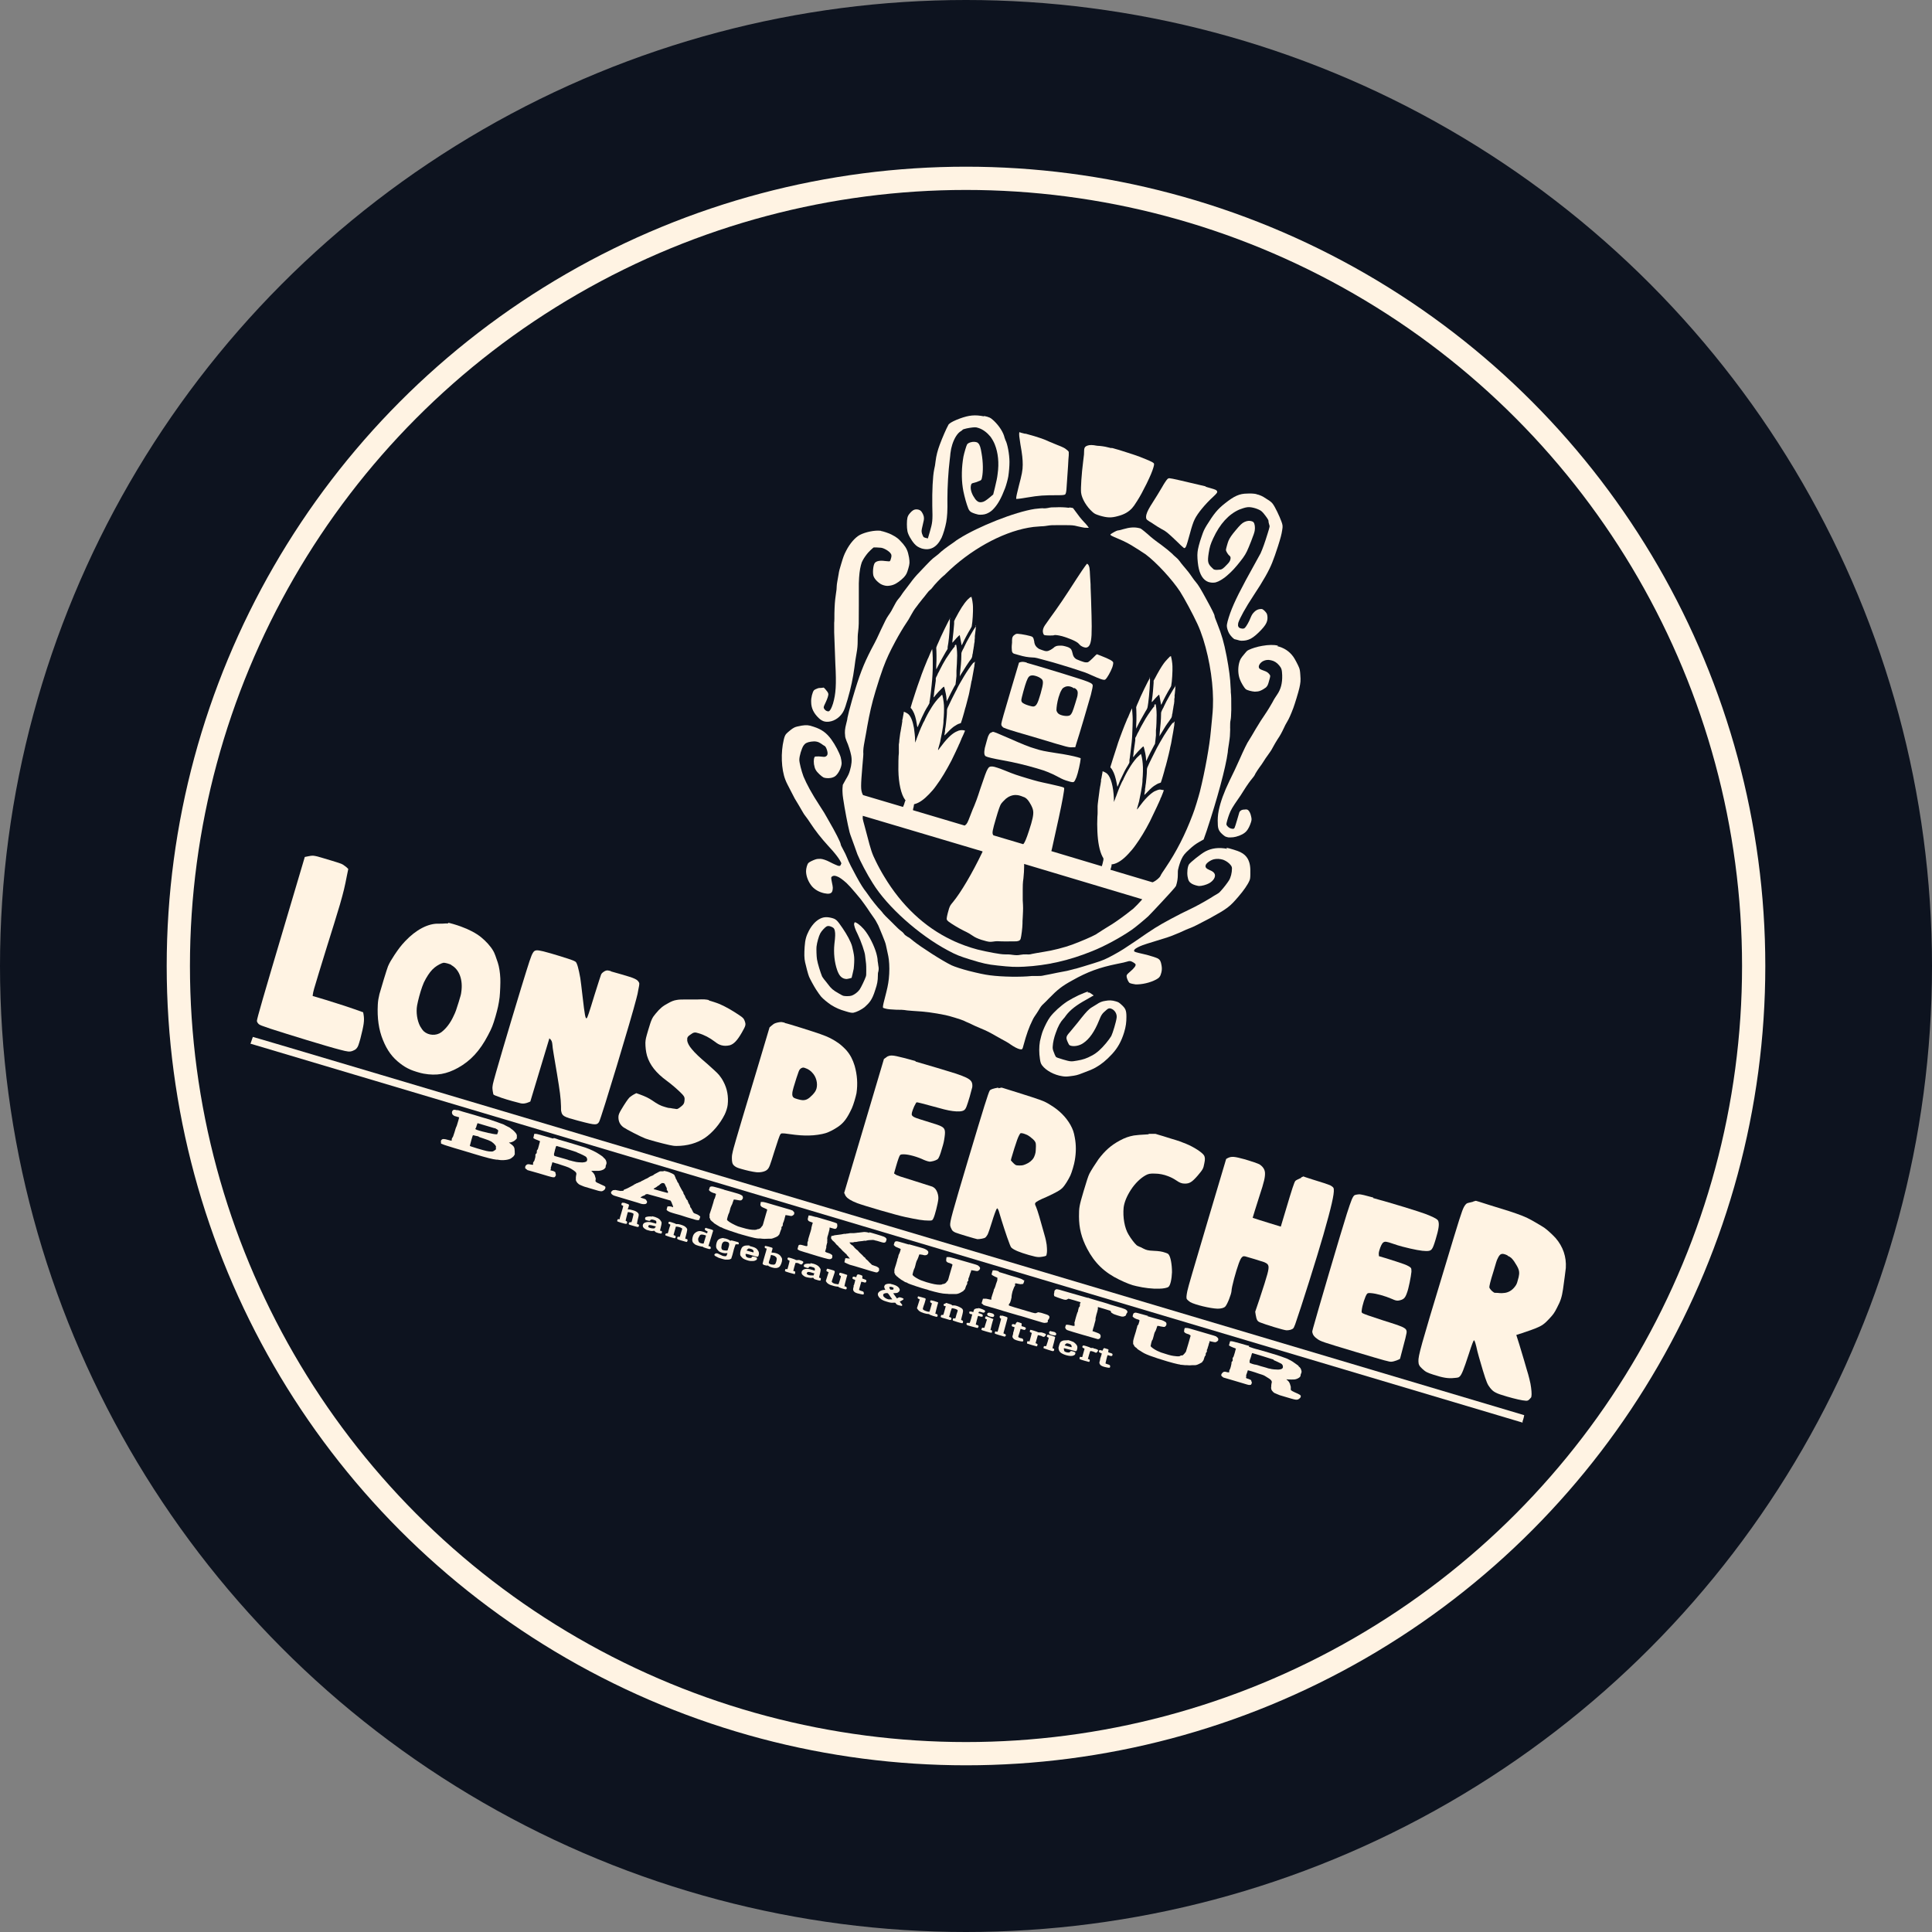 <svg xmlns="http://www.w3.org/2000/svg" id="Ebene_2" viewBox="0 0 83.1 83.1"><rect x="0" y="0" width="83.1" height="83.1" fill="#808080" stroke="none"/><defs><style>.cls-1{fill:#fff3e3;}.cls-2{fill:#0d131f;}.cls-3{fill:none;stroke:#fff3e3;stroke-miterlimit:10;}</style></defs><g id="Ebene_1-2"><circle class="cls-2" cx="41.55" cy="41.55" r="41.55"></circle><g id="Ebene_1-2"><path class="cls-1" d="M47.82,19.28c-.23-.06-.33-.08-.52-.1-.09,0-.2-.02-.25-.03-.16-.02-.25,0-.33.04-.07.04-.09.1-.09.21,0,.09,0,.16-.04.44-.07.55-.11,1.16-.09,1.35.03.26.24.61.49.83.1.09.14.1.32.16.31.09.48.1.77.02.27-.07.45-.17.61-.34.07-.08.1-.12.22-.31.15-.24.22-.37.41-.75.16-.33.24-.52.29-.69.04-.14.04-.17,0-.2-.06-.05-.27-.14-.58-.26-.21-.08-.26-.09-.53-.18-.3-.1-.44-.14-.7-.21h0Z"></path><path class="cls-1" d="M54.03,21.25c-.09-.02-.26-.03-.38-.02-.34,0-.57.11-.96.42-.32.25-.48.45-.79.95-.1.17-.13.22-.22.49-.09.25-.16.53-.17.65-.02.15,0,.41.03.6.06.37.21.61.43.69.06.02.17.04.24.03.11,0,.27-.08.41-.18.08-.05.24-.19.32-.27.17-.16.37-.41.52-.61.15-.21.19-.31.35-.71.11-.28.15-.4.16-.48.02-.12,0-.29-.05-.34-.02-.03-.03-.03-.08-.05-.1-.03-.2-.02-.31.03-.11.05-.19.13-.39.37-.16.19-.25.32-.3.44-.03.07-.11.35-.11.39,0,.06.09.21.16.26.04.03.05.08.03.16-.02.07-.05.12-.15.22-.15.16-.21.2-.28.21-.07.01-.22.02-.25,0-.03,0-.05-.02-.11-.08-.18-.17-.2-.26-.14-.64.04-.26.08-.38.19-.62.29-.63.67-1.04,1.12-1.24.1-.04.25-.09.33-.1.15-.03.42.04.59.14.04.03.07.05.12.11.13.16.23.3.22.34,0,.03.01.1.03.15.03.08.03.08-.07.4-.12.39-.21.64-.3.84-.02.04-.12.22-.22.4-.63,1.13-.91,1.68-1.09,2.18-.09.26-.15.47-.14.56,0,.07.05.22.09.29.04.07.1.15.18.22l.05.04.12.03c.1.03.13.04.19.04.15,0,.26-.02.4-.09.14-.08.27-.19.45-.38.15-.16.22-.27.25-.38.03-.1.02-.23-.01-.31-.02-.04-.09-.13-.15-.17-.05-.04-.07-.04-.16-.03-.08.01-.16.05-.23.12-.08.08-.11.13-.16.25-.06.16-.18.37-.24.43-.04.04-.08.05-.17.03-.05-.01-.06-.02-.09-.04-.02-.02-.03-.04-.04-.08,0-.05,0-.05.01-.12.07-.21.31-.65.66-1.18.42-.63.67-1.08.8-1.41.1-.25.13-.35.25-.71.12-.38.15-.5.18-.69.03-.17.02-.22-.03-.36-.09-.25-.28-.64-.37-.76-.04-.06-.12-.13-.24-.2-.13-.09-.22-.14-.3-.17-.08-.03-.07-.03-.16-.05h0Z"></path><path class="cls-1" d="M42.33,17.91c-.4-.08-.65-.05-1.04.09-.22.08-.4.17-.46.23-.02.01-.04.04-.05.07-.07.12-.25.53-.36.83-.09.24-.15.47-.18.72-.01.1-.03.23-.06.35-.06.29-.09.93-.08,1.55.02.67.01.72-.11,1.14l-.08.27-.08-.02s-.08-.02-.09-.03c-.03-.02-.05-.07-.08-.15-.03-.11-.03-.13.02-.34.05-.21.07-.29.06-.35,0-.09-.07-.24-.14-.3-.04-.04-.12-.06-.18-.06-.11,0-.18.05-.27.15-.07.08-.1.13-.12.21-.03.12-.03.43,0,.57.02.14.16.39.3.55.09.1.17.15.31.2.37.11.66-.05.86-.46.07-.15.16-.45.2-.67.04-.23.06-.49.05-.99,0-.53.04-1.2.1-1.69.01-.1.03-.23.03-.28.02-.16.04-.25.08-.38.09-.28.23-.5.38-.58.02-.01.04-.03.06-.05.02-.02.04-.03.09-.04.09-.03.34-.07.43-.07.07,0,.08,0,.17.03.19.06.37.2.51.37.06.08.15.23.19.34.14.35.19.79.12,1.27-.02.18-.05.3-.12.6l-.07.28-.13.11c-.18.15-.27.21-.37.22-.06.01-.14,0-.19-.05-.06-.04-.11-.12-.17-.22-.1-.18-.13-.35-.09-.48.02-.06.03-.06.15-.09.05-.01.13-.04.17-.06.12-.04.13-.06.15-.17.05-.24.05-.64-.02-1.03-.04-.26-.08-.37-.14-.43-.03-.03-.04-.04-.08-.05-.06-.02-.17-.02-.23,0-.06.01-.14.05-.17.09-.03.04-.13.38-.16.53-.08.45-.09.93-.03,1.33.02.17.11.53.18.74.09.28.12.31.36.39.13.04.15.04.21.04.14,0,.25-.02.37-.09.09-.05.15-.1.23-.19.17-.19.31-.44.47-.86.05-.13.12-.39.14-.51.03-.2.05-.44.05-.62,0-.33-.09-.79-.17-.93-.01-.03-.03-.08-.04-.11-.05-.23-.23-.51-.46-.73-.15-.14-.2-.16-.43-.21h0Z"></path><path class="cls-1" d="M51.86,20.92c-.14-.03-.76-.18-1.11-.26-.26-.06-.41-.09-.45-.09-.07,0-.1.04-.2.19-.03.05-.09.14-.12.2-.12.2-.28.47-.38.62-.18.28-.25.41-.29.55-.02.09-.02.14,0,.19.02.04.04.05.13.11.05.03.14.08.19.12.14.09.21.14.34.21.18.09.25.15.63.51.15.15.29.28.31.29.03.02.03.02.05.01.04-.02.06-.06.12-.26.03-.1.08-.28.11-.39.06-.23.14-.48.2-.59.12-.25.45-.65.79-.96.16-.15.19-.19.17-.24-.02-.05-.06-.07-.27-.13-.11-.03-.21-.06-.23-.07h0Z"></path><path class="cls-1" d="M44.1,18.66c-.12-.03-.24-.06-.24-.07-.01,0-.02,0-.02.03-.01.07,0,.18.05.49.08.44.1.65.1.88,0,.24-.04.43-.17.92-.07.29-.11.44-.11.51,0,.02,0,.04,0,.04s0,0,.01,0c.02,0,.11,0,.45-.06.55-.09.69-.1,1.38-.1.15,0,.25-.01.27-.04.02-.02.04-.09.05-.2.01-.11.04-.57.07-1.02.01-.19.02-.39.03-.46,0-.07,0-.13,0-.14-.01-.04-.09-.1-.16-.15-.08-.05-.18-.09-.38-.17-.09-.04-.22-.09-.29-.12-.22-.1-.23-.1-.4-.16-.18-.06-.27-.09-.64-.19h0Z"></path><path class="cls-1" d="M45.96,21.84c-.15-.02-.37-.03-.53-.02-.17,0-.23,0-.36.03-.11.02-.19.02-.22.01-.02,0-.2.01-.34.03-.86.13-2.44.76-3.26,1.28-.05.03-.16.1-.23.16-.07.05-.17.12-.23.16-.14.1-.19.14-.3.23-.11.1-.15.14-.26.22-.14.1-.22.18-.7.69-.12.12-.27.3-.37.44-.07.09-.12.16-.22.29-.03.03-.08.11-.12.16-.07.11-.12.18-.2.27-.05.06-.12.18-.17.28-.08.16-.13.25-.25.42-.07.1-.14.24-.3.58-.13.29-.22.48-.42.85-.34.66-.51,1.09-.82,2.15-.12.42-.18.66-.21.81,0,.05-.03.16-.05.24-.06.23-.07.36-.05.52,0,.08.03.14.06.23.08.17.17.46.2.62.04.2.02.4-.05.64-.04.15-.08.23-.2.43-.05.09-.1.18-.11.2-.01.05-.02.22-.01.35,0,.17.15,1,.23,1.37.06.29.08.36.14.52.05.14.22.6.27.75.12.29.41.85.66,1.24.63,1.02,1.99,2.23,3.23,2.89.35.19.53.26.99.4.55.17.7.2,1.15.25.55.06.77.07,1.14.05.98-.05,1.95-.27,2.93-.67.53-.21,1.21-.58,1.69-.91.15-.1.58-.46.72-.59.18-.18,1.02-1.08,1.13-1.22l.06-.08.03-.1c.03-.11.05-.24.05-.37,0-.16,0-.19.02-.27.02-.1.09-.32.14-.42.07-.15.14-.24.33-.41.16-.15.28-.24.44-.33.05-.03.11-.06.14-.08l.04-.02.13-.37c.45-1.36.82-2.71.91-3.39,0-.07.03-.24.05-.37.02-.14.04-.28.04-.31,0-.12.02-.28.01-.37,0-.13,0-.25.02-.33.02-.1.02-.18.03-.44,0-.45,0-.6-.02-.75,0-.03,0-.14-.01-.23-.01-.35-.07-.79-.17-1.32-.12-.62-.21-.92-.4-1.4-.08-.2-.12-.3-.12-.34,0-.05-.11-.27-.34-.69-.25-.46-.35-.63-.47-.77-.04-.05-.1-.12-.13-.17-.18-.26-.2-.28-.42-.54-.04-.05-.11-.13-.14-.18-.07-.09-.09-.11-.16-.17-.02-.02-.1-.08-.16-.15-.13-.12-.28-.24-.48-.39-.24-.17-.42-.31-.57-.45-.12-.1-.21-.18-.27-.22-.04-.03-.06-.04-.13-.05-.18-.04-.38-.03-.65.05-.07.02-.16.04-.19.05-.07,0-.15.04-.27.11-.07.04-.09.06-.1.07,0,.04.05.06.33.18.31.13.5.23.76.4.05.03.15.09.22.14s.16.1.2.13c.47.35,1.15,1.09,1.49,1.61.19.3.54.95.74,1.38.11.24.16.38.25.65.3.95.46,2.06.42,2.94,0,.08-.02.31-.04.52s-.04.44-.05.51c-.05.6-.25,1.72-.47,2.6-.06.23-.22.77-.31.99-.32.85-.69,1.58-1.17,2.29-.13.19-.19.28-.22.35-.04.08-.19.2-.29.25l-.05.02-1.81-.54.02-.06s.02-.08.03-.11v-.06s.07-.01.07-.01c.19-.04.41-.18.65-.44.13-.14.2-.22.32-.39.19-.26.41-.62.61-1.01.08-.16.28-.58.32-.67.02-.04.03-.08.05-.11.02-.04.06-.13.08-.18,0-.03.02-.06.03-.07.04-.1.12-.3.12-.31,0,0-.13-.03-.17-.03-.05,0-.16.04-.24.08-.2.12-.41.33-.68.7l-.06.08v-.05s.06-.22.09-.32c0-.03.01-.05.01-.06,0,0,.04-.21.07-.35.02-.09.06-.37.06-.44,0-.02,0-.05,0-.06.02-.19.03-.53.01-.7-.01-.16-.06-.4-.08-.41,0,0-.11.1-.18.17-.13.15-.23.29-.34.48-.07.11-.2.36-.22.41,0,.02-.03.07-.06.12s-.05.11-.06.13-.02.05-.03.06c-.02.05-.1.24-.14.36-.02.07-.05.13-.06.15,0,.02-.02.07-.04.11s-.02.07-.03.07c0,0,0-.07,0-.14-.02-.52-.13-.92-.29-1.07-.03-.03-.14-.09-.18-.1h-.02s0,.04,0,.04c0,.02-.02.09-.03.16-.01.06-.02.13-.03.15s0,.04,0,.05c0,0-.01.06-.02.13-.01.06-.02.13-.03.16,0,.02,0,.05-.01.06,0,.01-.01.09-.02.16-.01.08-.03.21-.04.3-.03.21-.02.2-.03.28,0,.04,0,.08,0,.1,0,.01,0,.05,0,.09s0,.08,0,.09c0,.01,0,.1-.01.19-.01.2-.01.41,0,.62.02.46.09.84.22,1.09l.04.07v.07s-.03.12-.04.17l-.03.1-2.17-.65.03-.12c.05-.23.09-.42.17-.77.18-.8.3-1.39.34-1.68.02-.14.02-.15-.02-.17-.04-.02-.28-.08-.6-.15-.47-.1-.51-.11-.95-.24-.46-.14-.56-.17-.95-.33-.22-.09-.48-.18-.55-.18-.11-.01-.16.02-.21.11-.06.1-.12.27-.32.86-.12.38-.22.64-.26.73-.04.09-.08.18-.17.42-.11.29-.14.35-.21.4l-.03.02-2.22-.66v-.04c.02-.06.04-.16.04-.19,0-.02,0-.03.05-.04.18-.05.38-.19.6-.42.13-.14.19-.2.31-.37.21-.28.43-.65.65-1.07.08-.16.26-.54.3-.63.02-.05.03-.08.05-.11.02-.05.06-.14.08-.19.01-.03.02-.06.03-.07,0,0,.03-.07.06-.13s.05-.13.06-.14v-.03s-.02,0-.02,0c-.06-.02-.16-.02-.22,0-.03,0-.09.04-.15.06-.21.11-.42.33-.7.71l-.06.08v-.05s.06-.22.09-.32c0-.03.01-.05.01-.06,0,0,.04-.21.07-.35.02-.09.06-.37.06-.44,0-.02,0-.05,0-.06.02-.18.03-.48.02-.66-.01-.17-.06-.44-.08-.45,0,0-.11.1-.18.18-.13.15-.23.29-.34.48-.07.11-.2.36-.22.41,0,.02-.03.07-.06.12s-.05.11-.06.13-.02.05-.03.06c-.03.07-.12.28-.2.5,0,.02-.02.07-.04.11-.01.04-.03.07-.03.07s0-.04,0-.1c0-.15-.03-.38-.05-.53-.05-.28-.13-.49-.24-.59-.03-.03-.14-.09-.18-.1h-.02s0,.04,0,.04c0,.02-.02.09-.03.16-.01.06-.02.13-.03.15s0,.04,0,.05c0,0-.01.06-.02.13-.01.06-.02.13-.03.16,0,.02,0,.05-.01.06,0,.01-.01.09-.03.17-.01.08-.03.22-.04.3,0,.09-.02.17-.02.18,0,.01,0,.06,0,.1,0,.04,0,.08,0,.1,0,.01,0,.05,0,.09,0,.04,0,.08,0,.09-.02.12-.02.49-.02.73.01.57.12,1.04.28,1.26l.03.04-.02.03s-.02.06-.03.09c0,.03-.03.08-.04.11l-.02.05-1.72-.51-.03-.06c-.07-.18-.07-.33,0-1.16.04-.44.05-.57.04-.61,0-.03,0-.13.01-.2,0-.03.03-.19.06-.36.03-.17.08-.42.1-.56.1-.55.19-.97.36-1.53.14-.46.2-.64.32-.98.16-.43.29-.7.53-1.15.15-.28.36-.63.45-.76.09-.13.15-.23.23-.38.07-.13.13-.23.25-.38.05-.07.11-.15.13-.17.02-.03.07-.09.11-.14.04-.05.12-.14.16-.2.1-.13.12-.15.17-.19.03-.02.06-.05.08-.08.09-.13.4-.45.48-.51.02-.02.07-.05.1-.09,1.03-1.02,2.39-1.78,3.56-1.99.17-.03.24-.04.54-.06.11,0,.25-.02.3-.03.12-.02.21-.02.35-.02.1,0,.27,0,.43,0,.2,0,.33,0,.5.05.13.03.24.05.3.06.11,0,.18.01.18,0,0-.01-.1-.14-.2-.24-.14-.15-.25-.29-.37-.46-.08-.11-.11-.15-.12-.15-.01,0-.07-.01-.12-.02h0ZM44.08,34.3c.1.06.16.13.27.33.06.12.08.18.09.26.02.15-.03.39-.18.84-.11.34-.18.5-.23.56l-.02.02-1.28-.38-.02-.03c-.04-.08-.02-.19.13-.7.11-.38.17-.54.21-.61.03-.05.14-.17.21-.23.03-.03.09-.06.13-.09.12-.06.24-.09.37-.07.07,0,.25.07.32.1h0ZM42.25,36.66c-.44.92-.93,1.74-1.26,2.14-.12.14-.13.17-.17.28-.03.09-.09.32-.1.42,0,.06,0,.07.08.14.15.11.41.27.65.39.19.09.29.15.39.22.1.07.19.11.36.17.16.05.31.09.38.09.02,0,.09,0,.14-.01.11-.02.23-.02.34-.01.12,0,.24.01.39,0,.08,0,.17,0,.2,0,.07,0,.1,0,.16-.02.05-.02.07-.04.09-.09.03-.1.08-.49.08-.66,0-.04,0-.16.01-.26.02-.4.02-.42,0-.74,0-.06,0-.17,0-.24,0-.08,0-.18,0-.23,0-.12,0-.28.03-.47.02-.18.03-.37.03-.49,0-.05,0-.1,0-.11v-.02s2.54.76,2.54.76c1.4.42,2.54.76,2.54.76s-.02.03-.05.06c-.08.09-.24.26-.33.34-.17.14-.46.36-.72.54-.16.11-.19.13-.47.3-.09.05-.2.13-.25.16s-.13.08-.17.11c-.2.11-.62.29-1.02.44-.32.12-.87.26-1.22.31-.25.04-.46.08-.51.09-.07.02-.13.03-.24.02-.11,0-.17,0-.27.02-.1.02-.18.02-.33,0-.12-.02-.21-.02-.35-.02-.17,0-.71-.1-1.16-.21-.31-.08-.77-.24-1.11-.41-1.16-.55-2.15-1.48-2.9-2.73-.1-.16-.27-.47-.36-.66-.16-.32-.21-.47-.38-1.13-.04-.14-.09-.34-.12-.45-.06-.21-.07-.27-.06-.33v-.04s5.15,1.53,5.15,1.53v.03s-.01,0-.01,0Z"></path><path class="cls-1" d="M46.76,24.24s-.08.08-.45.65c-.52.81-.77,1.18-1.15,1.7-.23.32-.26.36-.29.46-.02.08-.02.12,0,.19.03.08.03.08.15.09.13.01.24,0,.29,0,.06-.02.08-.02.15-.01.21.02.64.17.84.29.06.04.08.05.14.12.07.08.22.14.3.12.13-.03.19-.19.21-.53.01-.21.01-.52,0-.84-.01-.39-.03-1.06-.04-1.22,0-.06,0-.18-.01-.26,0-.09-.02-.24-.02-.34s-.02-.21-.02-.24c-.02-.11-.07-.17-.11-.17h0Z"></path><path class="cls-1" d="M54.98,27.77c-.19-.04-.41-.04-.69.01-.24.04-.44.11-.57.17-.08.04-.08.04-.18.16-.17.2-.2.25-.24.4-.06.23-.05.5.03.71.05.14.19.37.25.42.06.05.25.1.39.11.07,0,.18-.01.24-.04.08-.03.19-.1.24-.14.07-.07.09-.11.14-.3.06-.21.06-.2,0-.28-.06-.07-.11-.1-.22-.14-.17-.06-.2-.08-.22-.13-.03-.09.05-.21.17-.28.12-.06.22-.07.35-.04.14.03.25.1.35.22.1.12.12.18.13.42.01.35-.06.61-.22.84-.06.09-.13.19-.2.33-.08.14-.17.3-.38.61-.09.13-.18.27-.2.31-.05.08-.23.37-.3.5-.03.05-.08.13-.11.18-.11.16-.23.42-.44.89-.12.27-.25.55-.41.87-.25.52-.39.91-.47,1.29-.04.2-.05.39-.04.56,0,.25.06.35.24.5.07.06.08.06.14.08.06.02.08.02.15.02.1,0,.17-.01.25-.03.2-.05.37-.14.46-.25.07-.08.14-.22.19-.38.03-.1.03-.14,0-.26-.02-.1-.06-.18-.1-.23-.03-.03-.04-.04-.07-.05-.02,0-.06-.01-.09,0-.11,0-.16.02-.21.07l-.03.04-.1.34c-.11.37-.11.36-.16.38-.02,0-.04,0-.09-.01-.06-.02-.07-.02-.12-.06-.06-.05-.09-.1-.09-.13,0-.05.07-.29.12-.42.07-.19.14-.31.39-.67.05-.07.16-.23.23-.35.17-.27.29-.43.35-.5.06-.07.13-.16.16-.24.04-.07.12-.19.17-.26.07-.09.13-.18.18-.26.06-.1.11-.17.19-.28.08-.11.15-.21.2-.31.06-.12.15-.26.21-.36.11-.16.18-.29.26-.46.06-.13.09-.19.15-.29.08-.13.16-.31.27-.6.06-.16.22-.68.26-.86.05-.23.06-.31.04-.56-.01-.16-.02-.24-.06-.33-.04-.1-.18-.37-.24-.45-.18-.25-.41-.39-.7-.46h0Z"></path><path class="cls-1" d="M37.88,22.83c-.25-.03-.65.05-.9.18-.2.11-.42.36-.58.67-.1.19-.13.28-.22.58-.07.23-.09.3-.11.44-.04.23-.08.43-.08.5,0,.1-.01.19-.04.38-.04.27-.05.44-.06.79,0,.17,0,.36-.01.42,0,.06,0,.24,0,.41.03.71.04,1.15.05,1.35.05.91.02,1.3-.1,1.71-.06.19-.12.3-.17.33-.03.01-.03.01-.08,0-.06-.02-.09-.05-.12-.09-.03-.04-.04-.08-.02-.12,0-.02.04-.09.07-.16.08-.17.12-.3.12-.36,0-.03-.02-.06-.03-.09-.04-.06-.12-.15-.15-.18-.03-.02-.03-.02-.06-.01-.02,0-.06.01-.09.01-.03,0-.08,0-.11.01-.06.02-.15.06-.18.09-.06.07-.13.32-.12.5,0,.27.11.49.33.7.14.13.26.17.44.15.26-.03.51-.22.63-.47.05-.11.09-.22.17-.5.14-.48.23-.91.29-1.36.03-.22.05-.4.09-.6.04-.22.05-.36.05-.53,0-.13,0-.26.02-.41.03-.25.03-.32.03-1.11,0-.6,0-.75,0-.97.01-.35.04-.59.09-.78.03-.12.04-.13.08-.21.05-.1.16-.25.23-.33.04-.05.18-.18.23-.22.02-.01.23,0,.33.01.06.01.08.02.15.05.09.04.2.12.24.17.06.07.07.13.03.25-.01.05-.03.09-.04.1-.01.02-.05.02-.22,0-.21-.03-.36,0-.43.08-.06.07-.1.34-.07.52.02.13.15.28.32.39.07.04.19.08.28.08.08,0,.2-.02.27-.05.14-.05.31-.18.44-.31.11-.12.14-.18.2-.39s.06-.26.03-.47c-.05-.28-.11-.41-.26-.59-.07-.08-.19-.21-.25-.25-.05-.04-.15-.1-.25-.15-.09-.05-.36-.14-.44-.15h0Z"></path><path class="cls-1" d="M41.73,25.69s-.07.06-.11.1c-.17.18-.32.42-.53.82l-.05.11v.11c-.01.16-.05.54-.07.7-.01.09-.01.12,0,.11,0,0,.04-.04.08-.09.09-.11.22-.24.23-.23,0,.01.06.29.07.37.01.08.01.08.05,0,.06-.14.23-.46.34-.64.04-.07.06-.1.06-.14.03-.13.06-.62.05-.81,0-.12-.04-.36-.06-.4v-.03s-.05.02-.05.02h0Z"></path><path class="cls-1" d="M50.31,28.25s-.18.18-.25.28c-.11.15-.25.39-.39.66l-.05.09v.09c-.01.17-.04.55-.07.72-.02.14-.02.13.06.04.09-.11.24-.26.25-.25,0,.01.06.29.07.37.01.08.01.08.05,0,.06-.14.23-.46.34-.64.04-.07.06-.1.06-.14.03-.13.06-.62.05-.81,0-.12-.04-.36-.06-.41v-.03s-.05.02-.05.02h0Z"></path><path class="cls-1" d="M47.12,28.19s-.08.08-.13.13c-.17.16-.19.18-.29.17-.08,0-.35-.11-.41-.14-.09-.06-.13-.12-.16-.26-.03-.14-.06-.19-.16-.24-.06-.03-.24-.08-.31-.08-.11,0-.21,0-.27.04-.01,0-.05.03-.08.06-.03.02-.08.06-.12.08-.13.07-.19.08-.37.01-.08-.03-.14-.05-.16-.07-.09-.06-.15-.14-.17-.25,0-.03-.01-.08-.02-.11-.01-.07-.04-.12-.07-.14-.06-.04-.45-.12-.63-.13-.04,0-.06,0-.11.03-.1.06-.13.13-.13.25,0,.04,0,.08,0,.1-.01.06-.02.21-.01.29,0,.1.02.13.05.16.02.02.04.03.23.08.27.08.41.1.62.11.11,0,.18.02.65.15.34.09.58.17.98.29.59.19.68.22.87.31.2.09.32.14.43.18.13.04.17.04.2.01.07-.06.22-.32.29-.51.03-.08.05-.19.04-.22-.02-.06-.16-.14-.52-.28-.1-.04-.18-.07-.18-.07s-.03.02-.05.04h0Z"></path><path class="cls-1" d="M40.87,26.59c-.06.08-.41.8-.52,1.07-.03.06-.04.09-.06.14-.01.03-.02.05-.02.07.01.13.02.51,0,.76,0,.05,0,.11,0,.13,0,.04,0,.04.07-.1.1-.2.22-.41.34-.62.05-.08.09-.14.08-.15,0,0,0-.03,0-.06.04-.19.08-.57.09-.88.01-.23.01-.3,0-.35,0-.02,0-.03-.01-.02h0Z"></path><path class="cls-1" d="M41.98,26.93c-.09.12-.41.67-.51.9,0,.02-.03.06-.05.1-.07.14-.07.14-.07.25,0,.26-.03.54-.06.8-.01.09-.01.14,0,.11,0-.02,0-.02.11-.19.13-.21.2-.32.29-.45.05-.06.09-.12.1-.14.01-.02.02-.04.03-.09,0-.04.01-.09.02-.11,0-.04.03-.18.04-.25,0-.01,0-.04.01-.06,0-.04.02-.16.03-.2,0-.01,0-.04,0-.06s.01-.07.01-.1,0-.07,0-.08c.03-.19.05-.4.04-.45,0-.02,0-.02-.02,0h0Z"></path><path class="cls-1" d="M49.46,29.16c-.07.11-.41.8-.51,1.06-.03.06-.04.09-.06.14-.01.03-.02.05-.02.07.01.13.02.51,0,.76,0,.12,0,.16,0,.15,0,0,.02-.04.04-.08.08-.17.24-.45.36-.66.1-.16.08-.12.12-.38.04-.3.09-.93.07-1.06v-.03s-.02.02-.02.02h0Z"></path><path class="cls-1" d="M50.57,29.49c-.09.12-.41.67-.51.9,0,.02-.03.06-.05.1-.07.14-.07.15-.07.23,0,.21-.03.56-.06.83-.01.09-.01.14,0,.11,0-.01,0-.02.08-.14.13-.22.21-.35.31-.48.05-.07.1-.14.11-.16.01-.02.02-.04.03-.09,0-.04.01-.09.02-.11,0-.04.03-.18.04-.25,0-.01,0-.04.01-.06,0-.02.01-.07.02-.11,0-.04.01-.08.01-.09,0-.01,0-.04,0-.06,0-.02,0-.06.01-.1s0-.07,0-.08c.02-.12.04-.41.04-.44,0-.02,0-.02-.02,0h0Z"></path><path class="cls-1" d="M44.17,28.5c-.15-.04-.2-.04-.28-.02l-.06.02-.33,1.11c-.32,1.08-.42,1.43-.43,1.52,0,.06,0,.08.05.13.04.04.04.04.18.09.07.03.67.21,1.33.4,1.39.42,1.32.4,1.53.39h.09s.05-.17.05-.17c.1-.29.56-1.86.62-2.08.06-.24.08-.35.08-.4,0-.03,0-.04-.03-.07-.06-.06-.24-.13-.72-.28-.43-.14-1.92-.59-2.09-.63ZM46.22,29.59c.12.08.15.15.13.28,0,.06-.02.12-.1.38-.05.17-.11.34-.13.38-.04.08-.07.13-.13.15-.11.04-.36,0-.46-.08-.05-.04-.08-.1-.09-.15,0-.12.03-.34.09-.55.05-.16.08-.24.13-.32.03-.06.06-.09.12-.12.12-.07.28-.05.42.05h0ZM44.67,29.12s.08.04.1.06c.12.08.12.19-.01.65-.13.45-.19.55-.32.56-.06,0-.31-.07-.39-.12-.1-.05-.12-.09-.12-.16,0-.07.16-.65.22-.8.08-.21.13-.26.27-.26.05,0,.17.03.25.07h0Z"></path><path class="cls-1" d="M41.08,27.79c-.11.12-.26.34-.39.54-.07.11-.22.38-.25.45,0,.01-.02.03-.02.04-.01.03-.06.12-.08.15,0,.02-.02.04-.02.05s-.02.05-.04.08l-.03.07v.11c-.03.21-.05.36-.07.5,0,.08-.02.16-.02.18,0,.05,0,.05.08-.06.08-.1.18-.2.28-.3.1-.09.08-.09.12.05.03.12.06.26.07.38,0,.05.01.11.01.12v.02s.01-.02.01-.02c0-.01.02-.05.04-.08.02-.03.04-.07.04-.08.02-.04.16-.33.23-.45l.06-.1.02-.17c.01-.09.02-.18.02-.19,0-.02,0-.05,0-.07,0-.02,0-.06,0-.09s0-.06,0-.07c.01-.11.03-.51.03-.66,0-.2-.03-.45-.05-.47,0,0-.04.03-.07.07h0Z"></path><path class="cls-1" d="M49.67,30.35c-.11.13-.26.34-.39.55-.06.11-.22.38-.25.45,0,.01-.02.03-.02.04-.01.03-.06.12-.08.15-.02.04-.02.04-.06.13l-.04.07v.11c-.03.21-.05.36-.07.5,0,.08-.02.16-.02.18,0,.05,0,.05.08-.06.08-.1.18-.2.28-.3.1-.09.08-.09.12.05.03.12.06.26.07.38,0,.05.01.11.01.12v.02s.01-.02.01-.02c.02-.05.07-.15.08-.17.02-.04.14-.29.22-.43l.07-.13.02-.17c.01-.09.02-.18.02-.19,0-.02,0-.04,0-.06,0-.02,0-.06,0-.09,0-.03,0-.06,0-.07.02-.12.03-.51.03-.66,0-.2-.03-.45-.05-.47,0,0-.04.03-.07.07h0Z"></path><path class="cls-1" d="M40.09,27.93s-.02.04-.03.06c-.03.06-.03.07-.07.16-.02.04-.04.1-.05.12-.01.03-.02.05-.03.06-.1.24-.22.54-.27.68-.01.04-.05.14-.08.23-.06.17-.12.33-.17.49-.12.36-.22.69-.22.7,0,.01,0,.03.03.05.02.02.04.06.06.09.08.14.13.3.17.55.03.19.03.19.08.06.05-.12.05-.12.14-.32.08-.18.17-.35.26-.49.06-.11.07-.11.07-.16,0-.03,0-.06.01-.07.01-.06.02-.12.05-.38.05-.43.07-.66.08-1.01,0-.19,0-.31,0-.45,0-.14-.02-.39-.03-.39,0,0,0,0-.01.02h0Z"></path><path class="cls-1" d="M41.87,28.5c-.11.13-.28.38-.4.58-.1.17-.26.44-.3.53,0,.01-.03.07-.06.12-.07.13-.27.53-.35.71-.02.05-.03.06-.03.19,0,.11-.03.38-.04.48-.01.1-.03.24-.04.27,0,.02,0,.05,0,.06s0,.04-.01.06c-.01.06-.02.12-.02.13,0,0,.01,0,.04-.03.14-.15.27-.28.37-.35.07-.05.19-.12.25-.13l.05-.02.04-.12c.02-.07.07-.22.1-.34.03-.12.06-.23.07-.25.02-.06.09-.36.13-.5.02-.09.04-.18.04-.2.02-.08.04-.19.06-.3.01-.06.02-.12.03-.13.01-.05.1-.55.11-.61,0-.02,0-.06.01-.09.01-.07.02-.1.01-.1,0,0-.02.02-.05.05h0Z"></path><path class="cls-1" d="M48.68,30.49s-.02.04-.03.06c-.03.06-.03.07-.07.16-.02.04-.04.1-.05.12-.01.03-.02.05-.03.06,0,0-.03.06-.05.12-.04.09-.12.29-.18.45-.03.08-.19.5-.22.62-.09.28-.29.89-.29.91,0,.01,0,.03.03.05.02.02.04.06.06.09.08.14.13.3.18.55.03.16.03.17.04.15s.05-.1.08-.19c.02-.05.02-.06.1-.22.08-.18.17-.35.26-.49.06-.11.07-.11.07-.16,0-.03,0-.06,0-.07.01-.06.02-.12.05-.38.04-.32.06-.49.07-.72.01-.21.02-.52.02-.66,0-.15-.03-.47-.03-.47,0,0,0,0-.02.02h0Z"></path><path class="cls-1" d="M50.44,31.09c-.11.14-.26.36-.37.54-.08.13-.28.48-.31.54,0,0-.03.06-.06.12-.07.14-.27.53-.34.7-.02.05-.03.06-.03.19,0,.11-.03.4-.04.49,0,.01-.01.07-.02.13,0,.06-.02.12-.02.14,0,.02,0,.05,0,.06s0,.04-.01.06c-.01.06-.02.12-.02.13,0,0,.01,0,.04-.03.14-.15.27-.28.37-.35.07-.05.19-.12.25-.13l.05-.02.04-.12c.02-.07.07-.22.1-.34.03-.12.06-.23.07-.25.02-.06.09-.35.13-.51.05-.21.06-.26.06-.28,0,0,.02-.08.04-.17.02-.09.03-.17.03-.17,0-.03.05-.25.06-.33.02-.12.05-.29.05-.31,0,0,0-.03,0-.05.01-.08.02-.1.01-.1,0,0-.03.03-.06.07h0Z"></path><path class="cls-1" d="M42.68,31.49s-.09.03-.11.06c-.01.01-.03.04-.04.06,0,.02-.02.04-.02.04-.01,0-.13.44-.15.52-.04.2-.03.32.04.36.07.04.33.1.72.17.51.09,1,.21,1.48.35.27.08.35.11.45.15.18.07.3.13.45.21.18.1.3.15.45.19.15.05.21.05.24.03.03-.02.07-.1.11-.2.07-.18.17-.64.18-.78v-.04s-.13-.04-.13-.04c-.18-.05-.51-.12-.93-.18-.51-.08-.61-.1-.87-.18-.31-.09-.57-.2-1.16-.46-.53-.23-.64-.28-.7-.27h0Z"></path><path class="cls-1" d="M52.79,36.51c-.37-.07-.67-.03-.94.11-.19.1-.64.46-.71.56-.06.1-.09.33-.06.52.03.18.07.24.18.31.08.05.23.09.31.1.13,0,.31-.05.44-.12.19-.11.28-.27.24-.39-.03-.07-.08-.12-.23-.18-.14-.06-.19-.12-.16-.21s.2-.21.35-.25c.13-.03.27-.02.4.02.1.04.17.08.26.16.09.09.12.14.12.21,0,.19-.05.39-.13.52-.07.11-.22.31-.35.45-.08.09-.09.09-.17.14-.05.03-.18.1-.28.17-.23.14-.64.37-.88.48-.3.14-.43.21-.81.41-.61.33-.72.4-1.56.98-.4.27-.58.39-.91.57-.33.18-.46.24-.85.36-.28.09-.69.21-.76.23-.03,0-.11.03-.16.04-.14.04-.26.07-.66.14-.19.04-.43.09-.55.11-.12.03-.17.03-.31.03-.06,0-.17,0-.23,0-.46.05-1.27.04-1.8-.03-.24-.03-.51-.09-.91-.19-.31-.08-.61-.18-.74-.24-.38-.18-1.33-.79-1.65-1.05-.13-.11-.17-.14-.25-.18-.09-.06-.12-.08-.15-.13-.03-.04-.07-.08-.14-.13-.07-.05-.15-.13-.25-.23-.05-.05-.12-.12-.16-.16-.17-.16-.34-.33-.39-.41-.02-.02-.05-.06-.07-.08-.08-.07-.44-.52-.52-.65-.03-.04-.07-.1-.1-.14-.1-.12-.23-.32-.42-.67-.19-.35-.3-.56-.41-.83-.02-.06-.09-.2-.15-.31-.08-.14-.11-.21-.11-.24-.02-.11-.23-.52-.52-1.02-.16-.29-.21-.37-.38-.63-.36-.55-.56-.93-.7-1.26-.09-.24-.18-.6-.18-.72,0-.16.1-.49.18-.61.07-.1.14-.14.32-.17.19-.03.31,0,.43.08.08.06.13.09.15.1.07.02.16.28.13.37-.01.05-.06.09-.11.1-.04.01-.06,0-.19-.01-.08-.01-.2,0-.23,0-.05.03-.07.16-.05.33.02.11.04.19.08.25.05.1.25.28.33.32.07.03.2.04.32.02.1-.02.19-.06.25-.14.11-.12.21-.35.21-.5,0-.06-.02-.16-.04-.25-.06-.2-.24-.54-.4-.76-.21-.29-.42-.44-.76-.55-.23-.08-.31-.08-.52-.05-.16.03-.26.05-.33.09-.07.03-.25.18-.32.25-.06.06-.09.14-.12.27-.13.54-.11,1.26.07,1.72.02.05.06.15.1.22.04.07.11.22.17.33.12.24.16.31.25.45.04.06.11.19.17.29.06.1.12.21.15.24.11.14.18.25.24.34.21.32.45.63.77.98.2.22.21.23.29.33.1.12.21.28.24.35l.03.06-.02.05s-.02.05-.04.06c-.02.01-.03,0-.08,0-.05-.02-.18-.07-.37-.17-.13-.07-.31-.13-.39-.13-.08,0-.15,0-.23.03-.09.03-.26.11-.29.15-.05.05-.1.23-.1.35,0,.22.1.47.26.66.13.14.3.24.52.29.19.04.28.02.33-.05.03-.04.04-.13.04-.2,0-.03-.02-.14-.04-.23-.04-.2-.04-.21.02-.25.06-.03.1-.03.19,0,.12.04.25.14.42.29.12.12.18.18.39.43.23.27.26.31.38.48.07.1.18.25.24.35.21.3.23.32.29.44.04.06.09.17.12.25.03.07.08.2.12.29.08.2.14.34.16.45.01.05.04.18.06.28.03.11.05.25.06.32.03.24.03.55,0,.83-.03.26-.06.4-.19.9-.06.22-.07.32-.06.34,0,.01.03.02.1.04.11.03.23.04.47.05.18,0,.29,0,.47.03.06,0,.17.02.24.02.55.03.9.08,1.4.18.16.03.68.19.79.24.04.02.14.07.22.1.16.08.36.17.53.24.22.09.36.16.62.31.07.04.18.1.25.14.18.1.3.16.39.23.16.11.31.19.41.21.1.02.11,0,.15-.16.13-.48.24-.79.39-1.09.05-.11.09-.16.19-.31.03-.05.08-.12.1-.16.06-.1.09-.15.19-.24.05-.04.14-.14.22-.22.38-.39.57-.54,1.01-.78.65-.37,1.18-.56,1.92-.71.26-.05.34-.07.44-.1.09-.03.14-.03.2,0,.07.03.15.09.16.11.03.06-.05.17-.24.33-.14.12-.15.14-.14.22.02.1.08.23.13.26.03.02.17.05.25.06.27.01.63-.07.89-.21.13-.07.18-.13.22-.29.03-.11.03-.21.01-.32-.03-.17-.06-.24-.17-.3-.06-.03-.27-.1-.46-.15-.31-.07-.47-.11-.51-.13-.04-.02-.04-.02-.04-.05,0-.04.04-.08.15-.14.14-.07.2-.1.73-.26.53-.16.68-.21.89-.3.13-.05.2-.08.46-.2.05-.02.14-.06.2-.08.13-.05.37-.17.82-.41.76-.42.86-.49,1.25-.95.2-.23.39-.5.46-.67.03-.06.04-.13.04-.29.01-.31-.02-.48-.11-.65-.07-.12-.16-.21-.32-.29-.09-.05-.48-.17-.61-.19h0Z"></path><path class="cls-1" d="M46.8,42.65c-.06.01-.28.1-.41.16-.13.06-.37.19-.48.26-.3.2-.58.46-.74.67-.11.15-.22.37-.31.59-.04.09-.11.36-.13.46-.04.23-.04.51,0,.76.02.14.04.2.09.27.17.23.53.42.87.47.11.02.2.02.34,0,.24-.03.3-.04.55-.14.3-.11.39-.15.54-.23.25-.14.46-.31.71-.58.24-.26.4-.54.52-.93.08-.26.1-.45.1-.67,0-.29-.04-.37-.23-.54-.09-.08-.12-.1-.23-.13-.16-.05-.29-.05-.45-.02-.14.02-.24.06-.37.15-.05.03-.13.08-.18.11-.05.03-.1.06-.13.09-.11.09-.26.27-.51.59-.17.21-.22.27-.33.4-.17.19-.18.24-.1.42.02.05.05.1.06.12.02.03.03.03.08.05.15.04.37,0,.53-.11.27-.18.49-.5.68-.97.1-.25.13-.3.32-.46.08-.07.12-.08.19-.06.16.05.27.22.25.39-.02.18-.17.67-.23.79-.1.17-.34.46-.52.62-.1.09-.21.17-.33.23-.2.11-.37.17-.62.21-.27.05-.3.04-.61-.05-.21-.06-.29-.09-.31-.12,0,0-.02-.05-.04-.08-.01-.04-.04-.1-.05-.13-.03-.07-.05-.15-.04-.23.01-.18.06-.39.13-.58.1-.29.2-.47.33-.61.03-.03.08-.09.11-.14.18-.24.45-.45.87-.68.11-.06.23-.13.26-.15l.06-.03-.02-.02s-.14-.1-.17-.11c-.02,0-.05,0-.07,0h0Z"></path><path class="cls-1" d="M36.74,39.72c-.02.06.04.25.15.46.15.31.31.78.32.92,0,.02.01.1.02.17.02.15.03.2.03.47,0,.19,0,.21-.02.27-.04.12-.2.46-.27.56-.08.11-.24.23-.36.26-.06.02-.23.02-.29.01-.06,0-.12-.04-.26-.12-.23-.13-.31-.2-.45-.39-.05-.07-.12-.15-.16-.2-.04-.05-.07-.1-.09-.13-.07-.17-.19-.55-.22-.74-.02-.11-.03-.45-.02-.54.02-.18.1-.46.16-.57.05-.1.2-.26.27-.3.04-.02.05-.02.09-.02.05,0,.15.04.19.07.04.02.07.08.08.15.02.11.02.22-.02.55-.04.38,0,.79.12,1.13.03.09.09.21.14.26.07.08.17.12.27.12.03,0,.19-.04.21-.05,0,0,.08-.32.09-.39.02-.17.03-.39.02-.5,0-.08-.07-.41-.09-.47-.06-.21-.22-.5-.41-.78-.24-.35-.28-.39-.48-.44-.21-.05-.36-.04-.53.06-.16.09-.32.27-.44.5-.11.21-.16.38-.18.68-.02.3-.02.5.02.67.03.14.13.53.17.62.04.1.21.41.3.55.09.14.17.25.22.31.1.11.26.24.42.35.21.13.36.2.64.28.19.06.27.07.33.06.14-.03.34-.13.48-.24.08-.07.2-.19.25-.27.07-.1.14-.25.21-.48.08-.23.11-.39.11-.61,0-.05,0-.12.02-.17.02-.09.02-.16,0-.25,0-.04-.02-.13-.03-.21,0-.08-.02-.18-.03-.22-.06-.29-.26-.73-.46-1.01-.14-.2-.33-.37-.45-.42-.05-.02-.05-.02-.05,0h0Z"></path><path class="cls-1" d="M13.66,36.84c-.18-.04-.21-.05-.4-.01l-.15.03-.81,2.73c-1.01,3.4-1.24,4.2-1.25,4.32,0,.04.03.09.08.14.05.04.12.07.51.2.71.23,2.46.77,2.98.9.34.09.42.1.55.05.07-.03.12-.05.17-.11.06-.07.08-.13.16-.41.15-.59.18-.78.14-1.03l-.02-.11-.06-.02c-.08-.03-.5-.18-.75-.26-.12-.04-.47-.15-.79-.25l-.57-.17v-.03c.03-.2.04-.22.27-.98.12-.4.27-.87.32-1.04.21-.67.47-1.5.58-1.88.16-.56.21-.77.3-1.24.03-.15.06-.28.06-.29,0,0-.02-.03-.09-.09-.12-.09-.13-.1-.22-.14-.09-.04-.83-.26-1.01-.31h0Z"></path><path class="cls-1" d="M63.36,51.69c-.06.02-.14.03-.17.04-.11.02-.15.06-.22.18-.1.2-.15.35-.9,2.84-.95,3.13-1.07,3.57-1.06,3.8,0,.14.04.21.16.32.15.14.21.17.49.26.4.13.63.17.89.14.14-.01.19-.02.22-.05.1-.08.18-.29.41-.99.13-.41.2-.58.22-.58.02,0,.05.07.1.27.05.25.15.58.28,1.02.16.52.2.61.31.75.15.19.25.24.73.38.35.1.64.17.82.18.07,0,.1-.01.17-.09.05-.05.05-.05.06-.1.02-.09,0-.32-.04-.54-.03-.15-.06-.26-.1-.41-.02-.07-.05-.16-.06-.2-.03-.11-.17-.59-.32-1.08l-.13-.41.25-.08c.36-.12.49-.17.59-.21.25-.1.37-.18.58-.41.16-.17.22-.25.33-.47.16-.3.21-.47.26-.8.04-.26.11-.83.12-.91.03-.48-.12-.92-.44-1.29-.11-.12-.33-.33-.47-.43-.05-.04-.39-.24-.55-.33-.27-.15-.48-.23-.96-.39-.78-.24-1.19-.37-1.31-.41l-.14-.04-.11.03h0ZM64.84,54.01c.14.06.19.11.29.25.08.12.17.27.19.35.04.12.03.25-.04.47-.03.12-.05.15-.07.19-.12.19-.28.31-.48.34-.08.01-.16.02-.32,0-.12,0-.14,0-.17-.03-.07-.04-.17-.15-.18-.21,0-.05.03-.22.18-.69.1-.34.14-.48.17-.53.11-.24.18-.27.44-.15h0Z"></path><path class="cls-1" d="M39.38,45.64c-.23-.07-.7-.19-.81-.21-.18-.04-.29-.04-.37,0-.02,0-.07.04-.11.07l-.07.05-1.71,5.76.03.06s.03.08.05.09c.06.09.22.19.48.29.29.11,1.69.52,2.08.6.52.11.76.15.99.15.15,0,.16,0,.21-.1.06-.12.19-.62.21-.83.01-.11-.02-.25-.08-.36-.05-.09-.1-.13-.18-.17-.03-.01-.34-.11-.69-.22-.68-.21-.84-.26-.9-.31-.02-.02-.04-.03-.05-.03-.01,0,0-.03.08-.31.09-.31.14-.44.17-.48.02-.03.06-.04.16-.04.22,0,.6.11.87.24.05.02.12.05.17.06.08.02.08.02.14.01.14-.02.27-.08.3-.12.05-.08.09-.17.16-.42.08-.26.09-.31.12-.52.04-.28.01-.37-.14-.45-.07-.04-.21-.09-.64-.22-.49-.15-.53-.17-.59-.22s-.06-.1,0-.27c.04-.11.08-.2.13-.28.04-.07-.01-.07.56.08.62.17.8.22,1.03.25.23.03.41.02.49-.04.08-.06.11-.15.24-.58.08-.29.1-.36.11-.41.02-.21-.04-.3-.26-.41-.13-.06-.21-.09-.44-.17-.18-.06-1.38-.42-1.74-.52h0Z"></path><path class="cls-1" d="M59.07,51.51c-.36-.1-.5-.13-.59-.14-.07,0-.19.02-.22.04-.08.06-.14.21-.33.8-.25.78-1.33,4.46-1.45,4.91-.04.14-.04.15-.03.2.02.1.08.18.21.27.15.11.22.13,1.65.56,1.31.39,1.45.43,1.54.42.1,0,.36-.1.37-.13.02-.07.2-.76.23-.88.05-.21.06-.26.05-.31-.02-.13-.15-.19-1.02-.46-.56-.18-.81-.27-.88-.31-.03-.02-.04-.05-.03-.11.02-.22.15-.62.23-.72.03-.03.06-.04.17-.03.24.02.6.12.9.25.15.07.21.08.29.07.21-.04.28-.1.36-.34.07-.18.17-.69.19-.9,0-.07,0-.15-.03-.17-.03-.04-.14-.1-.3-.16-.14-.05-.5-.17-.8-.26l-.27-.08v-.03c-.01-.09-.01-.11.02-.22.05-.17.11-.3.17-.34.07-.05.14-.04.4.05.16.06.25.08.42.13.5.13.84.19,1.02.19.24,0,.27-.04.41-.5.13-.43.16-.64.12-.77,0-.02-.02-.05-.03-.06-.06-.07-.25-.16-.54-.27-.33-.12-1.36-.44-2.24-.68h0Z"></path><path class="cls-1" d="M42.94,46.78c-.23.04-.34.08-.37.13-.06.1-.24.67-.91,2.91-.73,2.45-.8,2.71-.79,2.88,0,.05.05.16.08.21.03.04.08.08.16.11.09.04.86.27.93.28.1,0,.29-.03.34-.07.04-.03.06-.07.1-.13.03-.06.12-.32.18-.52.09-.3.19-.57.22-.6.02-.03.07.05.11.21.09.31.31,1,.44,1.33.04.1.05.12.08.15.11.1.36.2.74.31.25.07.34.09.44.09.08,0,.25-.03.29-.05.03-.02.03-.02.04-.08.02-.09.02-.19,0-.4-.02-.12-.03-.21-.11-.48-.15-.55-.29-1.03-.35-1.16-.05-.1-.05-.13-.02-.17.03-.04.17-.12.48-.25.41-.19.6-.29.71-.42.08-.09.22-.31.31-.5.06-.13.17-.5.19-.65.06-.34.06-.67,0-.98-.04-.23-.08-.35-.19-.55-.19-.33-.47-.62-.87-.86-.27-.17-.37-.2-1.41-.53-.3-.09-.57-.18-.61-.19l-.07-.02-.14.03h0ZM44.15,48.8c.1.05.18.11.27.19.09.08.12.14.13.19.01.05.01.2,0,.3,0,.11-.05.25-.09.32-.07.12-.2.22-.35.28-.12.05-.16.05-.28.05-.15,0-.16-.02-.29-.15l-.06-.07.02-.09c.04-.15.21-.69.25-.79.05-.14.11-.25.13-.27,0,0,.02-.02.02-.02s.02,0,.03,0c.05,0,.15.03.23.07h0Z"></path><path class="cls-1" d="M55.97,50.66c-.11.05-.22.1-.25.13-.05.05-.15.36-.42,1.27l-.21.7-.52-.16c-.28-.09-.56-.17-.6-.19l-.09-.03.1-.33c.06-.18.14-.45.19-.6.21-.63.25-.83.24-1.01-.01-.15-.1-.27-.24-.36-.08-.04-.31-.12-.61-.21-.48-.13-.58-.14-.75-.06l-.07.04-.75,2.52c-.71,2.4-.87,2.93-.92,3.16-.04.2-.05.3-.02.35.02.03.1.1.15.13.2.11.85.27,1.17.28.15,0,.27-.03.33-.09.09-.09.26-.53.27-.67,0-.16.19-.85.31-1.18.07-.19.11-.26.17-.3.03-.02.06-.02.11-.01.09.02.74.22.82.25.13.06.16.09.18.17.02.14-.02.31-.39,1.43l-.18.53.02.13c.04.23.07.28.19.33.22.09,1.03.34,1.14.34.11,0,.24-.03.29-.09.02-.02.03-.05.08-.17.24-.68.96-2.96,1.21-3.84.35-1.22.47-1.76.45-1.96,0-.08-.05-.12-.16-.18-.07-.03-.36-.13-.73-.24-.18-.06-.35-.11-.37-.12l-.04-.02-.1.04h0Z"></path><path class="cls-1" d="M30.52,43.02c-.19-.04-.24-.04-.52-.03-.14,0-.33,0-.44,0-.24,0-.34,0-.45.02-.13.02-.23.06-.37.14-.23.12-.35.22-.54.45-.15.18-.18.24-.32.71-.1.34-.11.38-.12.54,0,.18.02.38.07.56.12.4.39.74.84,1.07.22.16.52.42.68.59.09.1.11.15.09.29-.01.1-.04.15-.14.23-.14.11-.16.13-.28.1-.04,0-.13-.02-.19-.03-.09,0-.13-.02-.24-.05-.18-.05-.31-.12-.54-.28-.15-.1-.29-.17-.54-.26l-.14-.05-.06.03c-.1.05-.18.11-.23.15-.07.07-.2.26-.36.53-.09.15-.12.23-.12.32,0,.19.07.33.22.44.13.09.73.4.94.48.16.06.71.21,1.03.28.16.03.19.04.31.04.46,0,.88-.12,1.21-.34.34-.23.66-.61.86-1.01.06-.12.12-.31.13-.42.04-.35-.02-.69-.18-.99-.06-.12-.12-.2-.19-.29-.07-.09-.31-.3-.52-.49-.32-.27-.51-.45-.65-.62-.12-.14-.18-.26-.2-.36,0-.05,0-.06,0-.11.02-.07.04-.09.14-.16.13-.1.19-.11.34-.06.25.07.49.2.7.36.13.1.19.13.29.16.12.03.22.03.36,0,.17-.05.32-.2.52-.55.17-.3.18-.33.12-.5-.04-.1-.06-.13-.24-.25-.3-.2-.54-.34-.83-.47-.09-.04-.42-.15-.49-.16h0Z"></path><path class="cls-1" d="M33.76,43.99c-.06-.01-.12-.03-.15-.03-.09,0-.23.03-.31.07-.02.01-.07.05-.12.09l-.08.07-.48,1.61c-.44,1.45-1.05,3.5-1.07,3.6,0,.02-.02.07-.03.12-.03.12-.04.19-.04.29,0,.18.02.26.1.33.07.06.13.09.31.14.21.06.46.12.64.14.19.02.4-.03.48-.12.08-.08.11-.17.29-.75.15-.48.23-.7.26-.75.04-.06.05-.07.4-.02.34.05.64.07.85.06.22,0,.54-.05.7-.1.16-.05.35-.15.53-.27.25-.17.4-.37.6-.8.07-.15.17-.5.2-.65.06-.41.03-.79-.08-1.18-.08-.26-.18-.46-.35-.66-.08-.09-.24-.24-.34-.31-.26-.18-.44-.27-.78-.39-.25-.09-1.38-.45-1.54-.48h0ZM34.71,45.97c.07.03.17.1.22.16.18.18.25.47.19.69-.03.1-.07.16-.16.26-.18.19-.29.25-.45.24-.07,0-.32-.07-.36-.1-.06-.04-.08-.1-.07-.2,0-.09.09-.38.18-.66.09-.27.11-.33.15-.37.03-.04.1-.07.13-.07.01,0,.03,0,.03,0,.01,0,.07.02.14.05h0Z"></path><path class="cls-1" d="M26.28,41.77c-.07-.02-.14-.03-.15-.03-.04,0-.09.01-.15.05-.06.04-.11.08-.13.14-.01.03-.11.32-.28.87-.24.79-.3.96-.33.99-.06.06-.09-.13-.18-.91-.06-.53-.07-.58-.1-.81-.07-.4-.14-.65-.2-.7-.01,0-.04-.03-.07-.04-.12-.06-.99-.33-1.32-.41-.29-.07-.37-.06-.44.05-.09.14-.15.34-.52,1.54-.53,1.74-1.16,3.87-1.21,4.12-.01.06-.02.13-.02.16,0,.07.03.25.04.28.02.03.07.05.35.15.26.09.71.21.84.24.11.02.21,0,.33-.05l.07-.03.41-1.36.41-1.36.03.03c.06.05.09.12.1.25,0,.11.08.54.2,1.26.12.73.16,1.02.17,1.38,0,.1,0,.2.01.22.04.2.1.24.71.4.49.13.63.16.74.16.08,0,.14-.03.18-.11.1-.18,1.4-4.49,1.6-5.29.05-.19.06-.23.09-.41.05-.24.05-.26,0-.33-.04-.06-.1-.1-.25-.16-.1-.04-.74-.23-.94-.28h0Z"></path><path class="cls-1" d="M19.28,39.72s-.08,0-.12,0c-.11.01-.17.01-.28.01-.46-.02-.99.26-1.46.76-.17.18-.29.34-.45.58-.15.23-.21.33-.28.49-.04.09-.32,1.01-.37,1.2-.04.18-.06.27-.07.45-.03.58.04,1.08.22,1.52.18.45.41.76.74,1.01.14.11.27.19.45.27.11.05.43.15.56.17.56.1.99.02,1.48-.25.54-.3.94-.73,1.29-1.4.17-.32.21-.43.32-.8.1-.35.14-.53.18-.84.02-.18.04-.65.03-.81-.01-.24-.05-.5-.11-.68-.06-.19-.15-.44-.2-.51-.11-.19-.31-.41-.52-.58-.21-.17-.51-.33-.87-.46-.19-.07-.5-.16-.55-.16h0ZM19.41,41.51c.35.19.51.64.43,1.17-.01.09-.03.16-.11.42-.1.32-.13.42-.22.6-.14.31-.33.55-.53.7-.22.16-.55.14-.75-.04-.06-.06-.1-.12-.16-.22-.13-.25-.18-.6-.13-.89.04-.22.13-.56.22-.81.06-.16.08-.21.16-.35.12-.21.24-.37.38-.48.11-.09.3-.19.38-.2.07,0,.23.04.33.09h0Z"></path><path class="cls-1" d="M49.39,48.79c-.37.02-.47.03-.62.05-.21.04-.37.09-.61.22-.37.2-.63.43-.91.8-.12.17-.33.5-.39.62-.06.12-.12.32-.25.75-.19.64-.2.71-.2,1.09,0,.51.11.93.35,1.39.32.61.74,1.02,1.38,1.33.31.15.54.24.74.28.34.08.7.12.97.11.19,0,.37-.04.41-.08.08-.06.14-.34.15-.63,0-.33-.06-.67-.15-.77-.03-.03-.03-.03-.14-.07-.14-.05-.27-.07-.51-.08-.23-.01-.3-.03-.44-.1-.05-.03-.13-.07-.17-.08-.06-.03-.09-.04-.12-.07-.09-.08-.24-.28-.34-.45-.17-.28-.25-.74-.21-1.16.03-.23.13-.48.31-.76.18-.28.42-.51.64-.63.11-.06.19-.08.4-.07.18,0,.38.04.56.11.13.05.23.1.35.18.16.11.24.14.38.14.19,0,.3-.06.55-.35.21-.25.24-.29.28-.52.04-.17.03-.27-.01-.34-.08-.13-.43-.36-.77-.5-.2-.08-.29-.12-.67-.23-.21-.07-.45-.14-.52-.16l-.13-.04h-.29s0,.01,0,.01Z"></path><path class="cls-1" d="M10.88,44.59s-.02.06-.04.11c-.02.06-.04.12-.05.15l-.02.04,54.72,16.3v-.06s.04-.1.05-.16l.02-.1-27.34-8.14c-21.87-6.51-27.34-8.14-27.35-8.13h0Z"></path><path class="cls-1" d="M28.55,50.38s-.09,0-.12,0c-.05,0-.05,0-.25.11-.01,0-.04.02-.06.04s-.05.03-.07.04c-.07.02-.15.07-.16.08,0,0-.04.03-.07.04s-.09.04-.14.07c-.04.02-.08.04-.09.04,0,0-.01,0-.01.01,0,0-.01.02-.03.02-.01,0-.05.02-.08.03-.03.02-.06.03-.07.03s-.02,0-.04.02c-.02.01-.05.02-.06.03-.02,0-.03.01-.03.02,0,0-.03.02-.07.04-.06.03-.15.08-.19.1-.03.02-.12.05-.14.06-.02,0-.03.01-.05.04-.01.02-.02.03-.02.02,0,0-.02,0-.05,0-.05.01-.08.01-.2-.02-.07-.02-.09-.02-.15-.01-.04,0-.05.01-.08.04-.02.02-.04.04-.04.05,0,.02,0,.06.04.09.05.05.09.06.4.15.71.21.84.25.86.26.03.01.11.02.16.01.05,0,.08-.04.09-.07,0-.03,0-.07-.02-.07,0,0,0-.01-.01-.02,0-.03-.05-.06-.16-.09-.05-.02-.09-.03-.09-.03,0-.01.04-.04.05-.04,0,0,.03-.02.05-.03s.05-.02.06-.02c.02,0,.02,0,.03-.02,0-.02.06-.04.11-.04.01,0,.18.05.51.14l.48.14.03.05s.03.06.03.07.01.03.02.05.02.05.03.08v.04s-.04-.02-.04-.02c-.06-.02-.15-.03-.15-.02,0,0-.01,0-.03,0h-.02s-.04.14-.04.14l.02.03s.05.06.23.11c.09.03.18.05.21.06.02,0,.21.06.42.13.4.12.43.13.5.12.02,0,.02,0,.05-.08l.02-.07-.02-.02s-.06-.06-.15-.09c-.08-.03-.09-.03-.12-.06-.02-.02-.03-.04-.03-.05,0,0-.02-.04-.03-.06s-.03-.05-.03-.06,0,0,0-.01c-.02,0-.06-.07-.06-.1,0-.02-.01-.05-.04-.09-.03-.04-.04-.06-.04-.08,0-.01,0-.02-.01-.03-.01,0-.02-.02-.01-.03,0-.01,0-.02-.03-.04-.02-.01-.03-.03-.03-.04,0,0-.01-.03-.03-.05-.01-.02-.02-.04-.02-.05s-.01-.04-.04-.08-.04-.08-.04-.09,0-.03-.01-.03c-.01,0-.18-.31-.18-.33,0-.02-.02-.06-.04-.07,0,0-.02-.02-.03-.05,0-.02-.03-.06-.04-.09-.01-.02-.03-.04-.03-.05,0,0,0-.03-.02-.06-.01-.03-.03-.06-.03-.07,0-.02-.08-.07-.16-.1-.07-.04-.22-.08-.31-.09h0ZM28.6,50.93s.02.06.03.08c.05.08.06.13.05.15,0,.01,0,.02,0,.03.03.02.06.06.05.08,0,0,0,.02,0,.02.01.01,0,.02-.02.02-.01,0-.11-.03-.23-.06-.11-.03-.24-.07-.28-.08-.11-.03-.11-.03-.02-.08.04-.02.08-.05.09-.06s.02-.02.04-.03c.02,0,.05-.03.06-.04.02-.02.04-.04.06-.05.02,0,.03-.02.03-.02,0-.01.05,0,.09,0,.03.01.03.01.04.05h0Z"></path><path class="cls-1" d="M19.69,47.75s-.03,0-.05,0c-.1-.03-.15-.02-.18.03-.02.04-.03.07-.01.12,0,.03.02.04.05.07.04.03.06.04.15.06l.1.03-.03.12c-.06.22-.09.29-.1.3,0,0-.04.1-.07.22-.06.19-.07.21-.09.23-.02.02-.02.03-.03.08v.05s-.04,0-.04,0c-.02,0-.07-.02-.12-.03-.17-.05-.24-.05-.28,0-.03.03-.03.06-.02.12v.04s.08.03.08.03c.06.03.14.05.49.16.23.07.43.13.44.13.01,0,.2.06.43.13.49.15.81.23.94.24.03,0,.08,0,.11.01.17.03.45,0,.54-.08.08-.06.09-.07.12-.12.02-.04.03-.05.02-.07,0-.01,0-.04,0-.06,0-.03,0-.05-.01-.15-.01-.08-.06-.14-.18-.22-.05-.03-.06-.05-.05-.05,0,0,.02,0,.03,0s.04,0,.06-.01c.07-.02.13-.05.19-.11.04-.04.05-.05.05-.07,0-.01,0-.03,0-.03,0,0,0-.02,0-.03.01-.04,0-.1-.05-.16-.05-.06-.09-.1-.14-.14-.02-.01-.06-.04-.09-.07-.03-.02-.06-.04-.07-.04,0,0-.04-.02-.08-.04s-.1-.05-.13-.07c-.08-.03-.43-.16-.62-.22-.02,0-.54-.16-.64-.19-.46-.13-.66-.19-.68-.2-.01,0-.03-.01-.04-.01h0ZM21.28,48.52s.06.03.09.05c.07.04.07.06.04.15-.02.05-.02.06-.03.07-.04,0-.11,0-.32-.05-.04,0-.12-.03-.18-.04-.15-.03-.38-.1-.41-.12-.03-.02-.03-.04-.01-.05,0,0,.03-.05.04-.11.02-.06.04-.11.04-.11,0,0,.64.19.74.22h0ZM20.62,48.91s.11.04.18.06c.16.05.28.1.33.13.05.03.13.1.16.14.05.07.05.07.04.09,0,.01,0,.02,0,.04,0,.01.01.03,0,.05,0,.03-.02.04-.07.07-.06.04-.07.04-.13.04-.13,0-.22-.02-.59-.13-.29-.09-.33-.1-.33-.12,0-.02.12-.45.13-.45,0,0,.05,0,.1.02.05.01.1.02.1.02,0,0,0,0,.01,0s.03.02.06.03Z"></path><path class="cls-1" d="M23.79,48.97s-.16-.04-.35-.1c-.32-.09-.35-.1-.4-.1h-.06s-.02.09-.02.09l-.02.09.03.02s.06.04.13.06c.05.02.1.04.11.05h.02s-.05.19-.05.19c-.04.15-.05.18-.06.18-.02,0-.03.04-.03.07,0,.04,0,.1-.03.1-.02,0-.04.07-.03.1,0,.01,0,.04-.01.08-.03.12-.04.14-.06.16-.03.03-.04.08-.03.11.01.03,0,.04-.1.02-.1-.02-.14-.02-.18.01-.01.01-.03.03-.04.04,0,0-.02.03-.02.06v.05s.05.04.05.04l.05.04.46.13c.5.15.47.14.55.16.07.02.15.03.17,0,0,0,.02-.03.03-.05.01-.03.02-.04,0-.07,0-.02-.01-.04-.01-.06,0-.02-.01-.03-.05-.05-.03-.02-.06-.03-.08-.03-.02,0-.05-.01-.06-.02h-.03s.02-.05.02-.05c.01-.03.01-.04,0-.05,0-.01,0-.02,0-.02,0,0,.02-.04.04-.12l.03-.11.1.03c.05.02.1.03.11.03,0,0,.09.03.18.06.31.1.34.11.52.23.12.08.14.13.11.22,0,.03-.01.06-.01.07s0,.03,0,.04c0,.01,0,.03,0,.04,0,.01,0,.03,0,.03-.01.04.05.14.12.19.02.02.09.05.14.07.05.02.1.04.1.04,0,0,.5.15.61.18.13.03.17.03.24-.03.04-.03.04-.04.06-.09,0-.03,0-.04,0-.05-.01,0-.02-.02-.02-.02,0,0-.04-.03-.12-.06-.21-.09-.26-.12-.28-.15-.01-.02-.01-.03,0-.08,0-.03.01-.06,0-.06,0,0-.02-.07-.03-.1,0-.04-.07-.14-.12-.18l-.04-.04h.04s.04,0,.05,0,.05,0,.1,0,.11,0,.13,0c.05,0,.14-.02.19-.05.02,0,.05-.03.07-.05.03-.03.04-.04.04-.07,0-.01,0-.05.02-.09.03-.07.02-.1,0-.17-.02-.05-.06-.1-.08-.11,0,0-.02-.02-.03-.03-.02-.03-.08-.08-.18-.14-.13-.09-.37-.21-.6-.29-.13-.04-.88-.27-1.1-.33-.03,0-.09-.03-.15-.05-.06-.02-.1-.03-.11-.03h0ZM24.82,49.57c.18.07.38.17.4.2,0,.01.02.04.03.06.01.03.01.04,0,.08-.01.04-.01.04-.05.06-.05.02-.06.02-.15.03-.08,0-.26-.01-.35-.04-.03,0-.11-.03-.16-.04-.05-.01-.1-.02-.1-.03,0,0-.26-.08-.45-.13-.08-.02-.14-.04-.15-.05-.01,0-.01-.02-.01-.05,0-.02,0-.04,0-.04,0,0,.02-.05.03-.11s.03-.12.04-.14,0-.04.01-.04c0,0,0,0,.01-.02,0-.01.01-.02.02-.02.02,0,.81.24.87.27h0Z"></path><path class="cls-1" d="M31.15,51.17c-.52-.15-.51-.15-.58-.13-.03,0-.04.02-.06.09-.02.05-.02.06-.01.07,0,0,.02.01.03.03.03.03.11.07.18.09.03,0,.06.02.07.03h.02s-.03.11-.03.11c-.02.07-.03.1-.04.11-.01.01-.02.03-.05.16,0,0-.04.12-.08.26l-.08.24v.06s0,.06,0,.08c-.01.02,0,.02.01.03.02.01.02.02.02.04,0,.01,0,.03.01.03,0,0,.02.02.03.03,0,.01.03.03.04.04.01,0,.04.03.05.04s.03.03.04.04c.01,0,.03.02.05.03s.05.03.08.05c.03.02.08.05.1.06s.05.03.07.03.05.02.06.03c.05.03.48.18.71.25.02,0,.05.01.07.02.18.05.24.07.36.1.14.04.33.08.39.08.02,0,.05,0,.08,0,.15.02.24.02.37.01.05,0,.09,0,.11,0,.03,0,.12-.03.21-.07.08-.04.09-.05.11-.08.01-.02.02-.03.03-.03,0,0,0,0,0,0,0,0,.01-.04.03-.09.02-.05.03-.09.04-.11.02-.03.03-.06.02-.08,0-.02,0-.05.03-.07s.03-.04.03-.08c0-.02,0-.03.01-.06.01-.02.02-.05.03-.07.02-.06.05-.16.05-.18.02-.05.02-.07.02-.08,0-.02.02-.02.12,0,.15.03.15.03.2,0,.04-.03.05-.03.06-.07.01-.04,0-.08-.02-.09,0,0-.02-.01-.02-.02-.03-.05,0-.03-.89-.29-.26-.08-.38-.11-.4-.11-.02,0-.05,0-.07,0h-.04s0,.03,0,.03c-.02.08-.02.1,0,.13.02.04.05.06.15.1.1.04.13.06.13.08,0,0-.08.26-.14.48,0,.01-.02.06-.03.11-.02.08-.03.09-.06.12-.02.02-.03.04-.04.05,0,.02-.09.07-.13.07-.02,0-.03,0-.03,0,0,.02-.06.03-.11.03-.15,0-.28-.02-.55-.1-.15-.04-.2-.06-.28-.1-.21-.1-.35-.19-.36-.24,0-.03.06-.25.08-.27.01-.01.02-.04.04-.12.03-.13.03-.12.06-.19.01-.03.03-.06.03-.06,0,0,.03-.06.04-.11.02-.06.04-.11.04-.11.01-.01.07,0,.13.01.05.01.14.03.18.02.02,0,.05-.03.07-.06.02-.03.02-.08,0-.12-.02-.04-.13-.09-.24-.12-.04-.01-.3-.09-.57-.16h0Z"></path><path class="cls-1" d="M37.4,53.03s-.06-.01-.07-.02c-.02-.01-.13-.02-.16-.02-.03,0-.22.03-.25.03-.01,0-.05,0-.09.01-.04,0-.08.01-.1.01-.02,0-.04,0-.04,0s-.04,0-.08,0c-.04,0-.08,0-.1.01-.02,0-.05.01-.07.01-.02,0-.04,0-.06.01-.02,0-.04,0-.05,0-.01,0-.04,0-.07.01s-.11.02-.19.03c-.15.02-.19.02-.23.04-.01,0-.04.01-.05.01h-.03s-.01.05-.01.05c-.01.05-.01.05,0,.06,0,0,.02.02.02.03.01.03.06.08.09.1.02.01.06.06.1.11,0,.01.03.03.05.05.02.01.05.04.06.06.01.02.04.05.06.06.02.02.04.04.05.05.02.03.11.12.14.14.01.01.03.03.04.04s.02.02.04.03c.01,0,.02.02.02.03,0,0,0,.02.02.03.01,0,.02.02.02.02,0,0,.03.03.05.06s.05.05.05.05c0,0-.02,0-.04,0-.02,0-.06,0-.1-.01h-.06s-.02.08-.02.08l-.02.09.03.02s.16.08.2.09c.02,0,.28.08.58.17.62.19.58.18.64.13.04-.03.05-.06.04-.09,0-.01,0-.03,0-.03,0-.02,0-.04-.05-.07-.04-.03-.06-.04-.16-.07-.09-.03-.11-.04-.11-.05,0,0-.02-.02-.05-.05-.03-.02-.06-.06-.08-.08-.02-.02-.04-.05-.06-.06-.04-.03-.06-.05-.08-.08,0-.02-.03-.04-.05-.05-.02-.01-.04-.04-.05-.05s-.04-.05-.08-.08-.08-.08-.11-.11c-.02-.03-.05-.06-.07-.07s-.03-.02-.03-.02c0,0-.05-.06-.07-.06,0,0-.01-.01-.01-.02,0-.01,0-.02-.02-.03,0,0-.03-.02-.04-.04s-.03-.03-.04-.03c-.01,0-.02-.01-.03-.02,0,0-.03-.03-.05-.05-.03-.04-.04-.05-.02-.05,0,0,.03,0,.06,0s.05,0,.06,0,.03,0,.05-.01.05-.01.06-.01c0,0,.02,0,.04,0,.01,0,.06-.01.1-.02s.12-.01.18-.02c.05-.01.1-.02.11-.01,0,0,.02,0,.02,0,0,0,.11-.03.17-.03.16-.01.15-.01.2,0,.02.01.06.02.07.02.01,0,.09.02.18.05.16.05.19.05.23.02.02,0,.02-.02.04-.07.02-.06.02-.06,0-.09-.02-.03-.04-.05-.11-.08s-.57-.18-.63-.19h0Z"></path><path class="cls-1" d="M39.09,53.53c-.44-.13-.49-.14-.52-.14-.07,0-.09.02-.11.1-.02.05-.02.07-.01.07,0,0,.02.01.03.03.03.03.06.05.17.09.05.02.09.04.09.04.01.01-.05.2-.07.22,0,0-.02.03-.03.08,0,.04-.02.09-.03.11s-.02.06-.02.08c-.02.08-.08.27-.1.33-.02.05-.02.07-.02.12,0,.04,0,.07,0,.08-.01.02,0,.02.01.03.02,0,.02.02.02.04,0,.01,0,.03.02.03,0,0,.02.02.03.03,0,.01.03.03.04.04.01,0,.04.03.05.04s.03.03.05.04.04.02.04.03c0,0,.04.03.06.04.03.01.07.04.1.06.03.02.07.04.09.04s.05.02.06.03c.06.04.61.22.77.26.01,0,.09.02.16.05.31.09.58.15.73.15.03,0,.05,0,.12.01.05,0,.16,0,.21,0,.02,0,.05,0,.08,0,.06,0,.14-.02.24-.08.07-.04.09-.05.11-.08.01-.02.02-.03.03-.03,0,0,.01,0,.02-.03.03-.1.06-.17.07-.18.02-.02.03-.05.02-.07,0-.03,0-.06.03-.08.02-.02.03-.04.02-.07,0-.02,0-.03.01-.06.01-.02.02-.05.03-.07,0-.02.02-.06.03-.1.01-.04.02-.07.03-.08.02-.04.02-.07.02-.08,0-.02.02-.02.12,0,.15.03.15.03.2,0,.04-.03.04-.03.06-.07.01-.05.01-.06-.03-.1-.06-.06-.05-.06-.29-.13-.76-.22-.97-.28-1-.28-.02,0-.05,0-.07,0-.04,0-.04,0-.05.02,0,.01,0,.04-.01.07,0,.04,0,.05,0,.08.02.04.06.07.15.09.06.02.12.05.12.07,0,0-.11.38-.14.48,0,.01-.02.06-.03.11-.02.08-.03.09-.06.12-.02.02-.03.04-.04.05,0,.02-.09.07-.13.07-.02,0-.03,0-.03,0,0,.02-.06.03-.11.03-.16,0-.3-.03-.58-.11-.21-.07-.28-.09-.43-.18-.09-.05-.17-.12-.17-.14,0-.03.06-.25.08-.27.01-.01.02-.04.04-.12.03-.13.03-.12.05-.18.01-.03.02-.06.03-.06,0,0,.02-.04.05-.12.02-.06.04-.11.04-.12.01-.01.07,0,.13.01.03,0,.07.02.08.02.02,0,.04,0,.06,0,.06,0,.12-.05.12-.12,0-.02,0-.04-.02-.06-.02-.04-.13-.1-.24-.13-.05-.01-.3-.09-.57-.16h0Z"></path><path class="cls-1" d="M42.96,54.68c-.11-.03-.15-.04-.2-.04-.03,0-.06,0-.06,0,0,0-.01.04-.03.09l-.02.09.05.04c.05.03.09.05.16.08.02,0,.04.02.04.02,0,0,0,.03,0,.05s-.01.05,0,.05c0,0,0,.01-.01.03-.01.02-.02.05-.05.14-.03.12-.07.21-.08.22-.01,0-.02.05-.02.06,0,0,0,.01,0,.01,0,0-.02.05-.07.21-.01.04-.02.08-.03.09,0,.01,0,.03,0,.04.02.05,0,.05-.13.02-.07-.02-.1-.02-.16-.02h-.07s-.03.1-.03.1l-.03.1.03.02s.03.02.03.03c.02.03.06.04.38.13.18.05.41.12.5.15l.65.19s.07.02.08.02l.17.05s.14.04.26.08c.61.19.57.17.62.17.03,0,.05,0,.06-.01,0,0,.02,0,.02,0,0,0,.02,0,.03-.01.02-.02.02-.02.02-.06v-.04s.02-.02.02-.02c.02-.01.03-.03.04-.07.01-.04.02-.05,0-.07-.02-.04-.04-.06-.21-.11-.09-.03-.16-.05-.17-.05,0,0-.03,0-.05-.01-.04-.01-.05-.01-.09.01-.07.04-.08.04-.44-.07-.17-.05-.4-.12-.51-.15-.19-.06-.27-.08-.27-.1,0-.03.01-.06.03-.07,0,0,.02-.03.03-.05.03-.08.03-.09.06-.22,0-.02,0-.04,0-.05,0-.01.02-.13.04-.2,0,0,.02-.06.04-.11.03-.08.04-.1.05-.11.02-.02.03-.04.02-.07,0-.01,0-.03,0-.04,0-.02.02-.03.09-.01.13.03.18.03.2.02.01,0,.03-.01.03,0,.03,0,.03,0,.06-.08l.02-.08h-.03s-.04-.03-.06-.04c-.04-.02-.08-.04-.25-.09-.07-.02-.18-.05-.24-.07-.31-.1-.39-.12-.52-.16h0Z"></path><path class="cls-1" d="M46.77,55.82s-.29-.08-.63-.18c-.65-.19-.67-.2-.72-.18-.04.01-.08.08-.07.1,0,0,0,.03-.01.07-.01.05-.02.06,0,.06,0,0,0,.01,0,.03,0,.02,0,.03.03.04.04.02.15.06.3.11.15.05.19.05.25.01l.04-.02.25.07c.27.08.29.08.26.11-.01.02-.03.06-.02.06,0,0,0,.02,0,.05,0,.04-.01.05-.03.07-.02.02-.03.05-.03.07,0,.01,0,.02,0,.02-.01,0-.02.05-.02.07,0,.02,0,.02-.01.04-.01.01-.02.04-.04.1l-.04.13s-.02.07-.03.11c0,0-.01.04-.02.08-.02.05-.02.07-.01.08,0,0,0,.03,0,.06v.05s-.05,0-.05,0c-.02,0-.06-.01-.09-.02-.08-.02-.15-.03-.18-.03-.02,0-.04,0-.04,0,0,0-.01,0-.03.06s-.02.07,0,.09c.01.04.04.07.1.09.06.03,1.25.37,1.29.38.06,0,.1-.03.12-.09,0-.03,0-.04,0-.07-.02-.06-.05-.08-.19-.13-.06-.02-.13-.05-.14-.05h-.02s.03-.12.03-.12c.02-.06.05-.15.06-.21s.04-.12.04-.15.01-.05,0-.06c0,0,.01-.07.04-.18.03-.09.05-.17.05-.18,0,0,0-.02.01-.04,0-.02.01-.03,0-.04,0-.02,0-.06.01-.06.02,0,.5.15.53.16.02.02.03.04.03.06,0,.01,0,.02.06.05.06.04.07.04.22.09.14.04.16.05.21.05.07,0,.07,0,.08-.02,0,0,0-.01.02,0,.02,0,.05-.03.06-.07,0-.02.02-.05.03-.06.02-.03.03-.03.02-.07,0-.03-.04-.07-.1-.1-.04-.02-.16-.06-.51-.16-.03-.01-.15-.04-.25-.08-.24-.07-.22-.07-.34-.1-.16-.05-.2-.06-.27-.08-.04-.01-.1-.03-.13-.04-.03-.01-.07-.02-.08-.03,0,0-.02,0-.02,0h0Z"></path><path class="cls-1" d="M49.38,56.6c-.47-.13-.5-.14-.54-.14-.02,0-.05.01-.06.02-.03.01-.03.02-.05.08-.01.05-.02.07-.01.07,0,0,.02.01.03.03.03.03.11.07.18.09.03,0,.06.02.07.03.02.01.02.02-.01.11-.02.07-.03.1-.05.11s-.02.03-.03.08c-.02.07-.04.13-.05.18-.04.11-.13.43-.12.43,0,.01,0,.09,0,.11,0,.02,0,.02.01.03.02,0,.02.02.03.04,0,.01,0,.03.01.03,0,0,.02.02.03.03s.03.03.05.04c.02.01.04.03.04.04s.03.02.05.04c.02.01.05.04.08.05.06.04.14.09.18.11.12.06.3.13.58.22.2.06.22.07.29.09l.13.04c.14.04.39.11.46.12.03,0,.08.01.09.02.05,0,.18.02.2.02.01,0,.05,0,.08,0,.09.01.14.01.23,0,.05,0,.1,0,.12,0,.06,0,.14-.03.28-.11.01,0,.03-.02.04-.04.02-.04.03-.04.03-.04,0,0,.02-.02.04-.1.02-.08.04-.11.05-.11.02-.02.02-.03.02-.06,0-.03,0-.06.03-.09.02-.02.03-.05.02-.08,0,0,0-.02,0-.03.02-.02.03-.05.04-.1l.03-.09s.02-.07.02-.08c0,0,0-.02.02-.04,0-.02.01-.03,0-.04-.01-.03,0-.03.12,0,.13.03.15.03.19,0,.05-.03.07-.05.07-.08,0-.07.01-.06-.07-.13-.03-.03,0-.02-.86-.27-.37-.11-.37-.11-.44-.11h-.07s-.02.06-.02.06c0,.03-.01.07-.01.08,0,.05.06.09.16.12.03,0,.07.03.09.04.03.02.03.02.03.04,0,.01-.05.17-.1.35l-.1.33-.03.04s-.03.04-.04.05c0,0-.02.02-.04.04s-.04.03-.04.03-.02,0-.03,0c-.02,0-.04,0-.05.01-.03.03-.09.04-.23.02-.11-.01-.22-.03-.43-.1-.17-.05-.2-.06-.35-.13-.14-.07-.26-.16-.28-.2,0-.03.05-.24.07-.26.02-.01.02-.03.05-.13.02-.06.03-.12.03-.12.01-.04.04-.12.05-.12,0,0,.03-.05.05-.12l.04-.12h.02s.06,0,.11.02c.1.02.17.03.19.02.02-.01.06-.05.07-.09.01-.04,0-.1-.04-.12-.05-.03-.14-.08-.21-.09-.04-.01-.3-.08-.57-.16h0Z"></path><path class="cls-1" d="M53.73,57.89s-.17-.04-.36-.1c-.33-.09-.36-.1-.41-.1h-.05s-.05.18-.05.18l.05.03s.07.04.13.06c.05.02.09.03.1.04h.02s-.05.19-.05.19c-.05.16-.05.17-.07.19-.02.02-.03.05-.02.08,0,0,0,.03,0,.05,0,.03,0,.04-.02.04-.02.01-.04.07-.03.1,0,.03-.05.22-.07.25-.02.02-.03.06-.03.1,0,.02,0,.03,0,.03-.01,0-.08,0-.13-.02-.08-.02-.12-.01-.17.05-.02.02-.03.04-.04.07v.04s.04.04.04.04l.05.04.51.15c.61.18.55.17.61.17.06,0,.07,0,.09-.05.02-.04.02-.07,0-.09,0-.01-.01-.03-.01-.04,0-.02-.01-.03-.05-.05-.02-.01-.07-.03-.1-.04-.03,0-.06-.02-.07-.03-.01-.01-.01-.02,0-.04,0-.02.01-.04,0-.05,0-.01,0-.02,0-.03,0,0,.02-.05.04-.11.02-.07.03-.1.04-.1.01,0,.23.06.48.15.2.06.21.07.29.12.24.14.28.19.24.3,0,.03-.01.06-.01.07s0,.03,0,.05c-.02.09,0,.17.09.25.03.03.05.04.15.08.06.02.11.05.12.05.01,0,.52.16.62.18.13.03.17.02.25-.05.02-.02.03-.03.04-.07,0-.04,0-.04-.01-.05-.01,0-.02-.01-.02-.02,0,0-.03-.02-.09-.05-.23-.1-.3-.14-.31-.17,0-.01,0-.04,0-.07,0-.03,0-.06,0-.06,0,0-.01-.03-.02-.07-.02-.09-.07-.18-.15-.23l-.02-.02h.03c.08.01.31.01.35,0,.11-.02.23-.1.23-.16,0-.03,0-.04.03-.11.02-.05.02-.07-.01-.16-.01-.04-.06-.1-.08-.11,0,0-.01,0-.02-.02,0-.02-.04-.05-.1-.09-.12-.09-.21-.15-.32-.2-.04-.02-.09-.05-.13-.06s-.13-.05-.22-.08c-.17-.06-.91-.28-1.08-.32-.05-.01-.13-.04-.19-.06-.05-.02-.1-.03-.1-.03h0ZM54.78,58.5c.08.03.24.11.32.15.04.02.07.06.08.11,0,.02,0,.04,0,.06-.02.06-.07.08-.2.09-.08,0-.27-.01-.36-.04-.03,0-.1-.02-.15-.04s-.16-.04-.25-.07-.18-.06-.2-.06c-.06,0-.24-.06-.26-.08-.02-.01-.02-.02-.01-.04,0-.01,0-.03,0-.04,0,0,0-.01,0-.02,0,0,.02-.05.05-.14.04-.15.05-.18.07-.18.02,0,.82.25.91.28h0Z"></path><path class="cls-1" d="M35.1,52.35c-.21-.06-.26-.07-.29-.07h-.03s-.02.08-.02.08c-.02.08-.02.08-.01.11.02.05.04.06.13.09l.08.03-.03.1c-.02.08-.03.11-.03.12,0,.02,0,.06-.07.27-.06.19-.08.26-.07.27,0,.02,0,.02-.01.04-.01.02-.02.03-.02.06,0,.02,0,.06,0,.08s0,.04,0,.04c0,.01-.01.03-.04.03-.01,0-.07-.01-.13-.03-.1-.03-.16-.04-.19-.02-.02,0-.02.02-.04.07-.02.07-.03.12-.02.12,0,0,.02.01.03.02.04.03.08.04.27.1.1.03.19.05.2.06.61.19.78.23.85.24.04,0,.09,0,.12-.04.02-.02.02-.05.02-.07,0,0,0-.03,0-.04,0-.02,0-.02-.05-.06-.05-.03-.07-.04-.14-.06-.04-.01-.09-.03-.1-.04l-.02-.02.02-.06s.02-.06.02-.07c0,0,0-.02.01-.03,0-.01,0-.03,0-.04,0-.02,0-.04.02-.11.02-.07.03-.1.02-.11,0-.01,0-.03,0-.05.01-.03.01-.04,0-.06,0-.02,0-.04.01-.1.03-.09.03-.09.06-.21.02-.07.03-.11.03-.13,0-.04,0-.07.02-.06,0,0,.05.02.1.03.14.05.18.03.21-.07.01-.04.01-.06,0-.06,0,0,0-.01,0-.03,0-.03,0-.04-.04-.06-.03-.02-.39-.13-.88-.27h0Z"></path><path class="cls-1" d="M42.08,56.28s-.07-.01-.08,0c-.09.02-.1.03-.12.1l-.02.06-.05-.02s-.06-.01-.08-.01c-.03,0-.03,0-.04.03,0,.03,0,.06.03.07,0,0,.03.01.06.02h.04s-.05.19-.05.19c-.06.2-.06.2-.1.18-.03,0-.06,0-.08,0,0,0-.01.02-.02.03,0,.02,0,.03.01.05.02.02.03.03.23.08.12.03.22.06.23.06.02,0,.05-.04.05-.07,0-.03-.02-.05-.07-.06-.02,0-.04-.02-.05-.02,0-.01.09-.37.1-.37,0,0,.04,0,.07.02.07.02.11.02.13,0,0,0,0-.02,0-.04,0-.04-.02-.05-.11-.08l-.07-.02v-.03s.02-.03.03-.03c0,0,.04,0,.09.02.09.03.12.03.14,0,.03-.03.03-.05.01-.07-.03-.03-.17-.09-.29-.11h0Z"></path><path class="cls-1" d="M26.83,51.74c-.07-.02-.08-.01-.1.04,0,.03,0,.03,0,.05.01,0,.03.02.04.02.05.01.05,0-.03.27-.05.16-.06.21-.08.27v.05s-.04,0-.04,0c-.02,0-.03,0-.04,0-.02.01-.04.07-.03.09.01.02.34.12.38.11.02,0,.03,0,.04-.04.01-.04,0-.06-.03-.08-.01,0-.03-.01-.03-.02,0,0,.07-.3.09-.35.01-.02.01-.02.12,0,.05.01.12.04.13.06,0,.01,0,.05-.04.19-.02.09-.05.17-.05.17s-.02,0-.04,0c-.04,0-.05,0-.07.04-.01.03-.01.03,0,.05.02.02.02.02.2.07.21.06.21.06.23,0,.01-.04,0-.06-.04-.07-.02,0-.03-.01-.04-.02,0,0,0-.07.05-.26.04-.14.03-.17-.03-.23-.05-.04-.1-.07-.22-.1-.08-.02-.11-.03-.15-.03h-.05s.03-.09.03-.09c.04-.12.04-.12-.08-.16-.05-.02-.11-.04-.14-.04h0Z"></path><path class="cls-1" d="M30.39,52.81s-.06,0-.07.04c-.01.04,0,.06.06.09l.05.02v.05s-.03.05-.03.04-.02-.01-.04-.02c-.04-.03-.2-.08-.26-.08-.05,0-.12.02-.16.05-.08.05-.12.1-.15.22-.02.1-.02.13,0,.19.02.05.05.07.11.12.04.02.06.03.16.06.08.02.12.03.14.03.03,0,.03,0,.04.01,0,.02.03.02.14.06.13.04.13.04.16.03.02,0,.03-.01.03-.03,0,0,0-.02,0-.03,0-.02-.01-.04-.06-.06h-.04s.08-.26.08-.26c.04-.14.09-.28.1-.33.04-.1.04-.1-.13-.15-.07-.02-.14-.04-.15-.04h0ZM30.35,53.14h.02s-.1.33-.1.33c0,.02-.01.02-.04.02-.03,0-.11-.02-.14-.04-.05-.03-.08-.14-.05-.2,0-.01.02-.04.03-.06.03-.07.06-.09.12-.09.04,0,.13.02.16.04h0Z"></path><path class="cls-1" d="M43.1,56.6c-.07-.02-.08-.02-.09,0,0,0-.01.02-.01.02,0,0,0,.02,0,.03,0,.02,0,.04.04.06.01,0,.02.01.02.01,0,0-.01.06-.09.35l-.06.21h-.04c-.06-.02-.06-.02-.08.03,0,.03,0,.04,0,.05,0,.01.29.1.41.13.03,0,.05-.01.06-.04.01-.04,0-.06-.06-.08l-.04-.02.02-.08s.05-.19.09-.33c.06-.21.07-.25.06-.27,0-.02-.11-.05-.24-.09h0Z"></path><path class="cls-1" d="M32.93,53.58s-.04.02-.04.05c0,.04.02.06.06.07h.03s-.03.12-.03.12c-.02.06-.04.14-.05.17s-.04.13-.06.21l-.04.16.02.02s.02.03.08.04c.07.02.12.02.12.01,0,0,.02,0,.03.02.05.04.24.1.3.09,0,0,.03,0,.04,0,.03,0,.1-.02.13-.05.06-.05.12-.21.12-.3,0-.04,0-.06-.03-.11-.04-.07-.08-.11-.14-.14-.05-.03-.16-.06-.23-.06-.02,0-.04,0-.05,0,0,0,0-.02,0-.04.03-.08.04-.14.04-.15,0-.02-.03-.03-.17-.07-.09-.02-.13-.03-.15-.03h0ZM33.37,54.06s.04.04.04.08c0,.06-.04.21-.07.23-.03.03-.06.03-.13.02-.06,0-.07-.01-.12-.04-.02-.01-.03-.02-.02-.04,0-.01,0-.02,0-.03,0,0,.02-.07.05-.15l.04-.15h.02s.05.01.08.02c.05.02.07.02.09.05h0Z"></path><path class="cls-1" d="M42.56,56.46c-.06,0-.1.02-.1.07,0,.04.03.07.13.1.08.02.14.03.15,0,.02-.02.03-.05.02-.07-.02-.04-.04-.06-.12-.08-.04-.01-.08-.02-.09-.02h0Z"></path><path class="cls-1" d="M45.2,57.25c-.07,0-.1.07-.06.12.02.02.04.03.11.05.05.01.09.02.11.02.04,0,.06-.01.06-.03,0,0,0-.02.01-.02.02,0,0-.04-.03-.07-.02-.02-.04-.03-.1-.04-.04-.01-.09-.02-.1-.02h0Z"></path><path class="cls-1" d="M38.31,55.22c-.09-.01-.17,0-.22.03-.03.01-.05.06-.06.09,0,.03.02.09.04.12,0,.01.02.02.02.02s-.02,0-.03,0c-.13,0-.25.06-.29.14-.03.06,0,.15.08.22.08.07.13.1.3.15.16.05.2.05.31.04.05,0,.05,0,.07.03.03.05.07.07.16.09.04.01.08.02.09.02.01,0,.03-.02.03-.04,0,0-.04-.06-.11-.14,0,0,.02-.02.07-.04.05-.03.07-.04.09-.06,0-.01.01-.03,0-.03,0-.01-.07-.04-.11-.05-.02,0-.04-.01-.05-.01-.02,0-.03,0-.07.02l-.05.03-.08-.11c-.04-.06-.08-.11-.09-.11,0,0,0,0,0,0s.03,0,.07-.01c.09,0,.13-.01.16-.04.04-.03.06-.06.06-.1,0-.05-.05-.12-.12-.16-.04-.03-.18-.08-.25-.09h0ZM38.43,55.41s.01.05-.02.06c-.01,0-.05,0-.07,0h-.04s-.03-.04-.03-.04c-.01-.03-.02-.05-.02-.06.01-.04.14-.02.19.03ZM38.24,55.69c.05.08.09.13.12.17.01.02.02.03.02.03,0,0-.1,0-.16,0-.1-.02-.22-.1-.23-.16-.01-.04,0-.07.04-.09.02,0,.05-.02.07-.02s.04,0,.05,0c.02-.01.05.01.09.07h0Z"></path><path class="cls-1" d="M36.88,54.83s-.04.03-.04.07c0,.04-.02.04-.07.02-.06-.02-.09-.01-.1.03-.01.04,0,.06.05.08.08.02.07.02.05.1-.01.04-.02.09-.03.11,0,.02,0,.03-.02.04,0,0-.01.01,0,.02,0,0,0,.04-.01.07-.02.07-.02.11,0,.15.03.05.07.08.17.11.11.03.22.05.24.05.04,0,.05-.06.02-.11-.01-.02-.02-.02-.08-.04-.07-.02-.11-.04-.11-.06,0,0,.02-.08.05-.18.04-.16.05-.17.06-.16,0,0,.04.01.08.02.06.02.07.02.09.01.03-.01.04-.06.03-.09,0-.02-.02-.02-.09-.05-.04-.01-.08-.03-.08-.03,0,0,0-.02,0-.05.01-.04.01-.05,0-.06-.01-.02-.02-.02-.1-.05-.05-.01-.09-.02-.1-.02h0Z"></path><path class="cls-1" d="M43.74,56.87s-.04.03-.05.06c0,.04-.02.05-.07.03-.07-.02-.11,0-.1.06,0,.03.02.04.07.05.02,0,.04.02.05.02,0,.01-.05.23-.06.23,0,0,0,0,0,.01s0,.04-.01.07c-.03.09-.03.11,0,.15.01.02.04.05.06.06.06.04.31.1.35.09.04,0,.05-.06.01-.11,0-.01-.02-.02-.07-.03-.03,0-.07-.02-.09-.03l-.03-.02v-.04s.04-.1.06-.18c.03-.13.04-.14.05-.13l.09.03c.07.02.07.02.09,0,.03-.01.04-.05.03-.07,0-.02-.04-.04-.11-.06-.03,0-.06-.02-.07-.02,0,0,0-.02,0-.05.01-.05.01-.05,0-.07-.01-.01-.16-.06-.19-.06h0Z"></path><path class="cls-1" d="M47.49,57.99s-.04.02-.05.06c0,.05-.02.05-.08.03-.06-.02-.08-.01-.09.03s0,.06.06.08c.07.02.07.01.03.14-.02.06-.04.11-.04.12,0,0,0,0,0,.01,0,0,0,.03-.01.06-.03.09-.03.11,0,.16.02.04.05.06.12.09.04.02.26.07.28.06.03,0,.04-.02.04-.06,0-.05-.01-.06-.11-.09-.06-.02-.09-.03-.09-.04,0-.02.08-.35.09-.35,0,0,.04,0,.08.02.06.02.08.02.1.01.02,0,.03-.02.03-.04.01-.05,0-.06-.1-.09-.04-.01-.08-.02-.08-.03,0,0,0-.02,0-.05.02-.07.02-.07-.09-.1-.05-.02-.1-.03-.11-.03h0Z"></path><path class="cls-1" d="M28.81,52.54s-.05.01-.06.05c0,.04,0,.04.04.06l.04.02v.04s-.04.09-.05.14c-.01.05-.03.12-.04.15l-.02.05h-.02s-.05-.01-.07.02c-.02.03-.02.06,0,.07,0,0,.1.04.2.07.18.05.19.06.21.04.02-.01.02-.01.02-.05,0-.02,0-.04,0-.04s-.02-.01-.05-.02l-.04-.02.05-.18.05-.18h.03c.05,0,.17.03.21.06l.03.02v.04s-.04.1-.06.18l-.04.14h-.04s-.04-.01-.05,0c-.01,0-.03.06-.02.08,0,.02.04.04.22.09.18.05.19.06.2.04.02-.02.03-.06.02-.09,0-.01-.02-.02-.05-.03h-.04s0-.05,0-.05c.05-.17.08-.33.08-.35,0-.05-.06-.11-.12-.15-.09-.05-.26-.1-.32-.09-.03,0-.04,0-.05,0,0,0-.01-.02-.02-.02-.02-.01-.23-.08-.26-.08h0Z"></path><path class="cls-1" d="M40.67,56.07s-.07,0-.08.04,0,.05.05.07h.04s-.04.15-.04.15c-.04.15-.06.22-.07.23,0,0-.02,0-.03,0-.04-.01-.06,0-.07.04-.02.06-.02.06.2.12.19.06.19.06.22.05.02-.01.03-.01.03-.04,0-.04,0-.06-.05-.07-.02,0-.03-.01-.04-.02-.01,0-.01-.03,0-.03,0,0,.02-.04.03-.09.01-.05.03-.12.05-.17.02-.07.03-.08.04-.08.04,0,.17.03.21.06l.03.02v.04c-.04.12-.07.21-.08.26l-.02.06h-.04c-.05-.02-.05-.01-.07.05,0,.03,0,.03.01.04.01,0,.1.04.21.07.21.06.21.06.22,0,.01-.04,0-.06-.04-.08-.02,0-.03-.01-.04-.02,0,0,.02-.11.06-.25.03-.13.03-.16,0-.21-.03-.04-.08-.07-.17-.11-.09-.04-.18-.06-.24-.05-.04,0-.04,0-.05-.02-.01-.02-.03-.02-.12-.05-.06-.02-.12-.04-.14-.04h0Z"></path><path class="cls-1" d="M34.35,54.2s-.06,0-.08,0c-.03,0-.04,0-.05-.01,0-.01-.04-.02-.15-.06-.09-.03-.14-.04-.16-.04-.02,0-.03.02-.04.05,0,.02.02.06.06.07.04.01.04.01-.01.2l-.05.18h-.02c-.08-.01-.07-.01-.08.04-.01.04-.01.05,0,.05.02.02.38.12.4.12.02,0,.02,0,.03-.04s0-.04,0-.06c0-.01-.03-.02-.05-.03h-.03s.04-.16.04-.16c.02-.08.05-.16.05-.17,0-.02,0-.02.05-.02.05,0,.1.02.14.05.02.01.05.02.06.02.02,0,.03,0,.06-.04.04-.05.04-.07.02-.09-.02-.02-.13-.06-.19-.07h0Z"></path><path class="cls-1" d="M42.42,56.61s-.04.02-.05.07c0,.03,0,.04.05.06.02,0,.03.02.03.02,0,0-.1.31-.1.32,0,.03-.01.04-.06.03-.02,0-.05,0-.05,0,0,0-.03.07-.03.08,0,.02.06.04.24.09.21.06.21.06.22,0,0-.04,0-.06-.04-.07h-.03s.02-.08.02-.08c.02-.1.05-.2.08-.31l.03-.09h-.02s-.26-.11-.29-.11h0Z"></path><path class="cls-1" d="M44.78,57.31s-.06,0-.08,0c-.03,0-.04,0-.06-.01-.02-.02-.28-.1-.31-.1-.02,0-.02,0-.03.04-.01.04-.01.04.01.06.01,0,.03.02.04.02s.02.01.03.01c0,0-.05.21-.09.34,0,.03,0,.03-.07.02h-.03s-.01.04-.01.04c-.01.04-.01.05,0,.06.02.01.39.12.41.12.01,0,.02-.01.03-.04.01-.04.01-.04,0-.06-.01,0-.03-.02-.05-.03h-.03s.05-.18.05-.18l.05-.17h.02s.11.02.15.04c.02.01.05.03.06.03.02,0,.05,0,.06-.01,0,0,.01-.02.03-.03.03-.04.04-.06.02-.08-.02-.02-.13-.06-.19-.07h0Z"></path><path class="cls-1" d="M45.08,57.4s-.03,0-.03.02c0,.01-.01.02-.02.03,0,0,0,.01,0,.02,0,0,0,0,0,.01-.01.01,0,.03.04.04l.04.02-.05.18c-.03.1-.06.18-.06.18,0,0-.01,0-.03,0-.02,0-.04,0-.05,0-.02,0-.02,0-.03.04-.01.04-.01.04,0,.05,0,0,.1.04.2.07.18.06.19.06.22.05.02,0,.02-.02.03-.04.01-.04,0-.06-.04-.07-.02,0-.03-.01-.03-.01,0,0,.02-.11.06-.24.05-.2.06-.24.05-.25-.01-.01-.26-.09-.29-.09h0Z"></path><path class="cls-1" d="M47.03,57.98s-.06,0-.08,0c-.03,0-.04,0-.05-.01-.01-.01-.05-.03-.15-.06-.16-.05-.17-.05-.19,0-.02.04,0,.05.05.08.02.01.04.02.04.02,0,0-.02.08-.05.18l-.05.18h-.03c-.08-.01-.07-.02-.08.03-.01.04-.01.05,0,.06.03.02.38.12.4.12.01,0,.02-.01.03-.04.01-.05,0-.06-.04-.08h-.04s.05-.18.05-.18c.04-.14.05-.16.06-.17.03,0,.12.02.16.04.05.03.08.04.1.03.02-.01.07-.07.07-.09,0-.01,0-.03-.01-.03-.02-.02-.13-.06-.18-.06h0Z"></path><path class="cls-1" d="M28.05,52.33c-.1-.02-.22,0-.27.02-.02.01-.03.02-.03.05-.01.04,0,.07.05.08.12.04.16.04.17.01.01-.04.08-.05.18-.01.07.02.09.05.08.1,0,.06,0,.06-.09.03-.22-.07-.34-.06-.44,0-.04.03-.06.09-.05.13,0,.04.04.08.08.11.06.04.07.05.16.07.09.03.17.04.22.02.03,0,.03,0,.04,0,0,0,.02.02.03.04.04.04.26.1.28.07,0,0,0-.02.01-.04.01-.04,0-.06-.05-.07-.01,0-.03,0-.03-.01,0,0,.01-.06.03-.13.05-.21.05-.22,0-.29-.06-.1-.19-.16-.38-.2h0ZM28.18,52.79s-.02.04-.02.04c-.05.02-.19,0-.24-.03-.04-.02-.04-.03-.03-.07.01-.05.06-.05.24,0l.07.02v.04s-.01,0-.01,0Z"></path><path class="cls-1" d="M31.13,53.25c-.08,0-.17.02-.23.07-.07.05-.12.25-.09.35.01.04.07.11.11.15.08.06.24.1.33.08.02,0,.04,0,.04,0,0,0-.03.1-.04.11-.01.02-.04.03-.1.02-.05,0-.11-.03-.21-.08-.09-.05-.12-.05-.17-.03-.04.02-.05.05-.04.07,0,.02.09.07.18.11.05.02.26.08.29.08,0,0,.03,0,.05,0,.05,0,.13,0,.16-.02.04-.02.06-.04.05-.04,0,0,0,0,0-.01.01-.01.07-.22.09-.31,0-.04.09-.28.09-.28,0,0,.02,0,.04,0,.03,0,.08,0,.09,0,.01,0,.01-.05,0-.07,0-.02-.02-.02-.16-.06-.15-.04-.15-.04-.17-.03-.02.01-.02.01-.04,0-.04-.04-.19-.1-.28-.1h0ZM31.34,53.45s.05.04,0,.19l-.04.13-.03.02s-.17,0-.21-.04c-.02-.02-.04-.08-.03-.12.01-.14.06-.22.14-.23.05,0,.13.01.17.05h0Z"></path><path class="cls-1" d="M32.23,53.57s-.03,0-.06,0c-.06,0-.08,0-.13.01-.07.02-.11.05-.14.1-.06.11-.08.26-.05.33.02.03.07.09.11.12.08.05.25.11.34.11.1,0,.13,0,.18-.02.06-.03.07-.03.08-.07,0-.03,0-.06-.03-.07-.05-.02-.14-.04-.16-.03-.02,0-.03,0-.04.04,0,0-.02.02-.04.02-.03,0-.05,0-.1-.01-.07-.02-.09-.04-.11-.08-.01-.03-.02-.08,0-.09,0,0,.05,0,.24.06.27.08.28.08.3.03.02-.03.03-.11.02-.13,0,0,0-.01,0-.02,0-.02-.04-.09-.07-.13-.05-.06-.12-.09-.23-.12-.05-.01-.1-.03-.1-.03h0ZM32.37,53.75s.03.03.04.05c.01.03,0,.03,0,.05v.02s-.15-.04-.15-.04l-.14-.04v-.02s.05-.06.08-.07c.04,0,.13.02.17.05Z"></path><path class="cls-1" d="M34.86,54.36c-.11-.02-.21,0-.25.02-.04.02-.05.09-.02.11.04.02.13.05.16.05.02,0,.03,0,.04-.03,0-.02.02-.02.04-.03.03,0,.05,0,.11.02.1.03.11.04.11.1,0,.06,0,.06-.08.03-.21-.07-.36-.07-.44,0-.04.03-.06.09-.05.13,0,.04.04.08.08.11.06.05.1.06.2.08.09.02.13.02.19.01.02,0,.03,0,.03,0,0,0,.02.02.03.04.02.02.04.03.12.05.05.02.11.03.13.03h.03s.01-.04.01-.04c.01-.04.01-.04,0-.06,0,0-.03-.02-.04-.02s-.03,0-.03-.01c0,0,.01-.06.03-.13.05-.21.05-.22,0-.29-.06-.1-.2-.17-.4-.2h0ZM35,54.82v.04s-.06,0-.06,0c-.05,0-.14,0-.19-.03-.01,0-.03-.02-.04-.03-.01-.01-.02-.02,0-.05.02-.05.06-.06.24,0l.07.02v.04s-.01,0-.01,0Z"></path><path class="cls-1" d="M35.58,54.58s-.02.01-.03.04c0,.02,0,.04,0,.05s.02.02.05.03l.04.02-.06.19-.06.19.02.03c.03.06.09.1.18.14.08.03.23.07.3.07.04,0,.04,0,.05.02.01.01.04.02.15.06.09.03.15.04.16.04.02,0,.04-.02.04-.06,0-.03-.01-.05-.07-.07h-.03s.03-.14.03-.14c.02-.07.05-.18.06-.23l.03-.1v-.02s-.04-.02-.17-.06c-.09-.03-.14-.04-.15-.03-.02,0-.03.07-.02.09,0,0,.02.02.04.03.02.01.03.02.03.03,0,.01-.02.09-.05.18-.04.12-.05.16-.06.16,0,0-.04,0-.08-.01-.09-.01-.16-.04-.19-.08-.02-.02-.02-.02,0-.08.01-.03.04-.13.07-.21.07-.21.08-.19-.12-.25-.14-.04-.15-.04-.17-.04h0Z"></path><path class="cls-1" d="M39.51,55.75s-.04.02-.04.06c0,.03,0,.04.05.06l.04.02-.06.19-.06.19.02.03s.04.06.08.09c.09.07.3.13.4.13.02,0,.03,0,.04.02.01.01.04.02.15.06.09.03.15.04.16.04.02,0,.04-.02.04-.06,0-.03-.01-.05-.07-.07h-.03s.03-.14.03-.14c.02-.07.05-.18.06-.23l.03-.1v-.02s-.04-.02-.17-.06c-.16-.04-.16-.04-.17.01,0,.04,0,.05.04.07.02,0,.03.02.03.03,0,0-.02.09-.05.18l-.05.17h-.06c-.11-.03-.19-.06-.22-.1-.01-.02-.01-.02,0-.06,0-.02.04-.12.07-.21.05-.17.05-.17.04-.19s-.02-.02-.16-.06c-.09-.03-.16-.04-.17-.04h0Z"></path><path class="cls-1" d="M45.92,57.65s-.03,0-.07,0c-.06,0-.12,0-.19.04-.02.01-.04.03-.04.03s-.01.02-.02.03c-.02.03-.06.15-.07.21,0,.09.02.15.08.21.1.09.36.17.5.15.04,0,.12-.04.13-.06,0,0,0-.02.01-.03.02-.05,0-.07-.09-.1-.03,0-.07-.02-.08-.02-.02,0-.05.02-.06.04-.01.04-.14.03-.21-.01-.02-.01-.04-.03-.04-.05-.01-.04-.02-.1,0-.1,0,0,.11.03.24.06s.24.07.25.07c.05,0,.07-.05.08-.15,0-.05,0-.06-.02-.1-.03-.05-.09-.11-.15-.15-.04-.02-.21-.08-.24-.08h0ZM46.06,57.83s.05.07.03.1v.02s-.15-.04-.15-.04l-.14-.04v-.02s.05-.06.08-.07c.05,0,.13.02.17.05h0Z"></path></g><circle class="cls-3" cx="41.55" cy="41.55" r="33.88"></circle></g></svg>